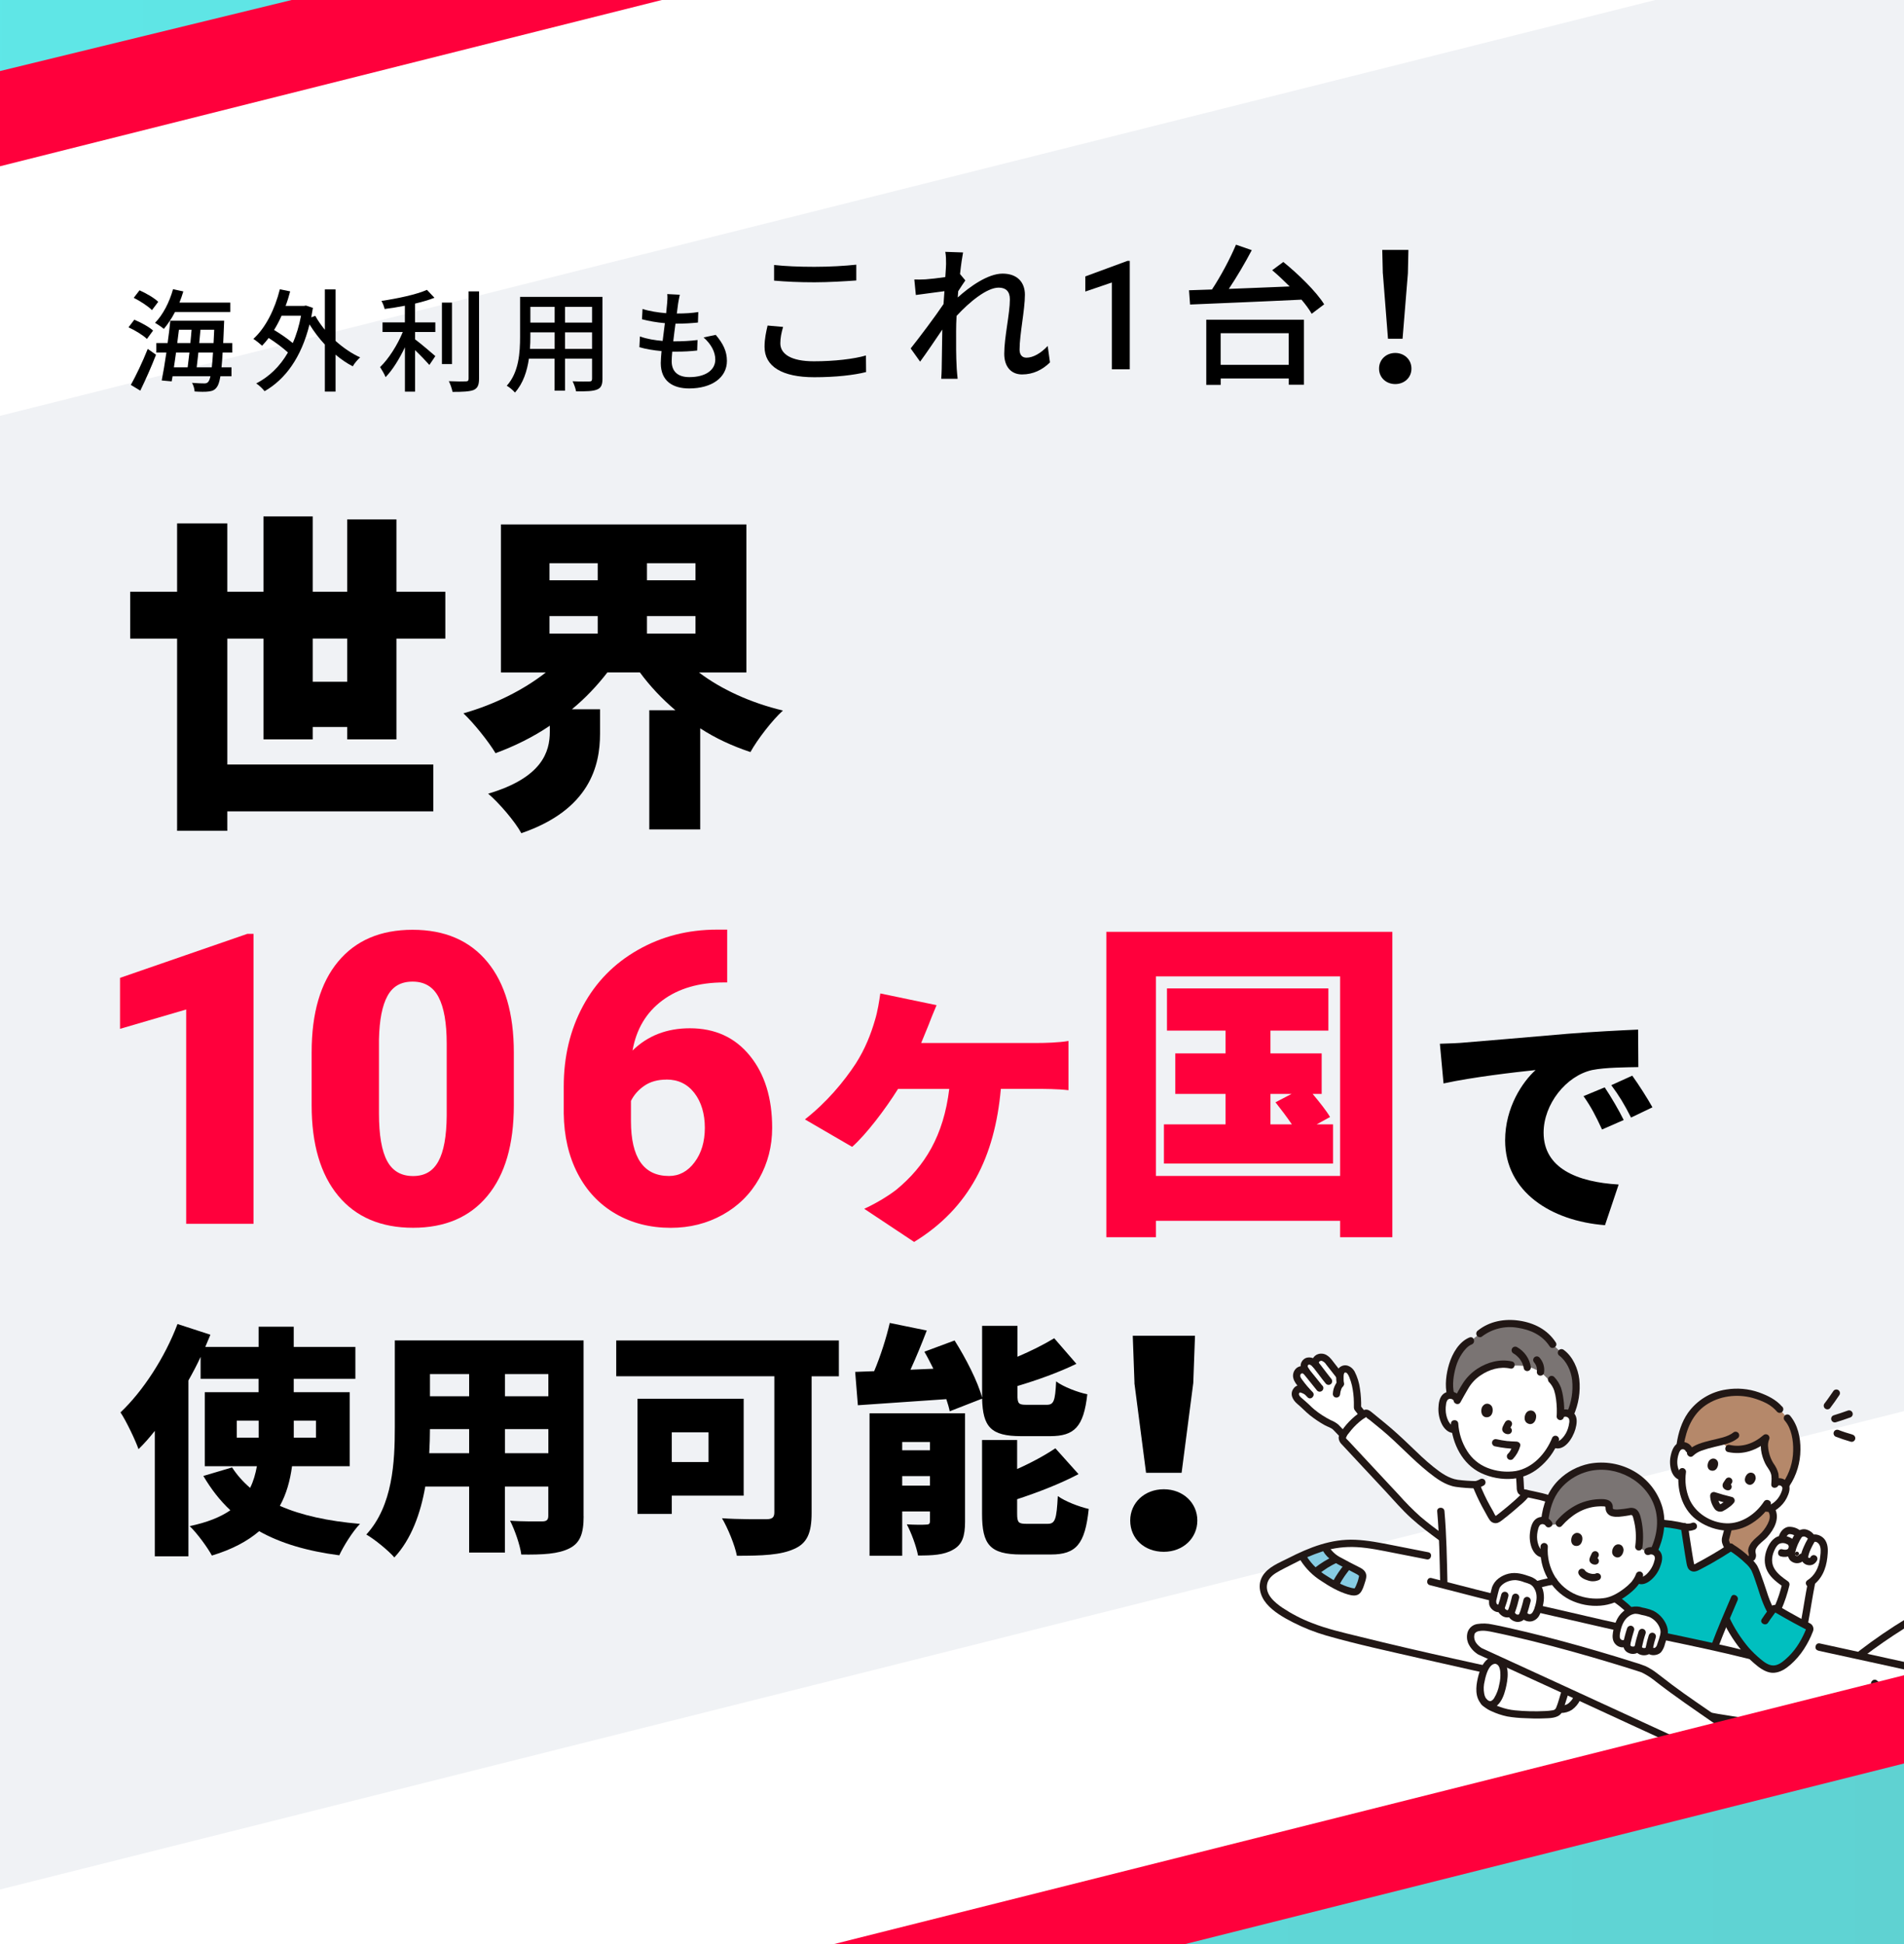 <?xml version="1.0" encoding="UTF-8"?><svg xmlns="http://www.w3.org/2000/svg" xmlns:xlink="http://www.w3.org/1999/xlink" viewBox="0 0 375 383"><defs><style>.g{fill:#fff;}.h{fill:#ff003c;}.i{fill:#f0f2f5;}.j{fill:url(#f);}.k{fill:none;stroke:#fff;stroke-miterlimit:10;stroke-width:60px;}.l{fill:#00bfbf;}.m{fill:#7a7473;}.n{clip-path:url(#d);}.o{fill:url(#e);}.p{fill:#211715;}.q{fill:#87cce3;}.r{fill:#b5886a;}</style><clipPath id="d"><rect class="i" width="375" height="383"/></clipPath><linearGradient id="e" x1="-374.93" y1="437.55" x2="407.32" y2="437.55" gradientTransform="matrix(1, 0, 0, 1, 0, 0)" gradientUnits="userSpaceOnUse"><stop offset="0" stop-color="#5feded"/><stop offset="1" stop-color="#5fd1d1"/></linearGradient><linearGradient id="f" x1="-181.36" y1="-48.98" x2="600.88" y2="-48.98" xlink:href="#e"/></defs><g id="a"/><g id="b"><g id="c"><g><g><rect class="i" width="375" height="383"/><g class="n"><line class="k" x1="-15.34" y1="407" x2="1438.64" y2="41.64"/><g><path class="p" d="M374.67,356.2c-3.79-.88-7.53-1.93-11.35-2.7-.9-.18-1.23,1.21-.32,1.4,3.81,.78,7.56,1.83,11.35,2.7,.9,.21,1.22-1.19,.32-1.4Z"/><path class="p" d="M388.44,354.29c-6.4-1.48-12.79-3.02-19.15-4.64-.9-.23-1.22,1.17-.32,1.4,6.37,1.62,12.75,3.16,19.15,4.64,.9,.21,1.22-1.19,.32-1.4Z"/><path class="p" d="M361.05,274.08c-.27,.4-.54,.79-.82,1.18-.16,.22-.32,.45-.48,.67-.05,.07,.11-.15,.02-.03l-.05,.07c-.04,.05-.08,.11-.12,.16-.07,.1-.14,.19-.22,.29-.13,.14-.2,.33-.19,.52,.02,.4,.35,.7,.75,.69,.19,0,.36-.09,.49-.22,.65-.86,1.27-1.74,1.87-2.64,.19-.35,.06-.78-.29-.97-.35-.18-.78-.05-.97,.29h0Z"/><path class="p" d="M363.97,277.86c-.93,.34-1.87,.65-2.81,.94-.38,.12-.59,.52-.47,.9,.12,.38,.52,.59,.9,.47h0c.95-.29,1.88-.6,2.81-.94,.38-.12,.59-.52,.47-.9-.12-.38-.52-.59-.9-.47h0Z"/><path class="p" d="M364.86,282.6c-.47-.13-.94-.28-1.41-.43-.22-.07-.45-.15-.67-.23-.11-.04-.22-.08-.33-.12-.02,0-.23-.09-.13-.05l-.13-.05c-.17-.08-.37-.1-.56-.05-.18,.06-.33,.18-.42,.35-.18,.35-.05,.78,.29,.97,.99,.38,2,.73,3.03,1.02,.39,.09,.77-.15,.86-.54,.08-.38-.16-.76-.54-.86h0Z"/><path class="g" d="M385.77,322.08c1.9-3.03,3.46-5.57,3.38-5.69-.08-.12-.2-.2-.33-.23-2.13-.39-4.16-.55-5.96-.1s-2.97,1.1-4.59,2c-4.08,2.32-7.99,4.91-11.71,7.76l-.47,.36c5.31,1.16,10.78,2.37,15.02,3.3,1.31-2.1,3.11-4.92,4.67-7.4Z"/><path class="g" d="M358.27,324.48c10.19,2.21,24.32,5.34,28.93,6.35,1.53,.33,3.57,.91,3.68,2.36,.16,2-2.22,2.76-3.96,2.94l-30.29,3.19c-2.81,.3-5.63,.59-8.4,.38-2.91-.22-8.96-1.13-11.82-1.68-5.78-1.1-51.87-10.38-75.05-16.49-3.9-1.21-7.87-2.94-10.69-5.38-1.16-1-2.06-2.5-1.82-4.07s1.41-2.47,2.66-3.14c3.95-2.1,8-4.24,12.21-4.76,3.42-.43,6.78,.23,10.09,.89,2.71,.54,4.95,.96,7.34,1.44l77.11,17.96Z"/><path class="q" d="M263.17,312.34c-.08-.04-.16-.09-.24-.13-2.59-1.39-5.16-3.1-6.47-5.77,1.46-.69,2.98-1.25,4.53-1.7,.49,1.2,1.55,2.06,2.68,2.68,1.09,.6,2.1,1.07,3.2,1.68,.33,.18,1.05,.47,1.28,.77,.34,.46,.26,.58,.14,1.13s-.63,2.05-.99,2.39c-.2,.18-.47,.25-.73,.2-1.1-.14-2.26-.66-3.39-1.25Z"/><path class="p" d="M358.11,325.17c7.53,1.63,15.07,3.28,22.59,4.95,1.42,.31,2.84,.62,4.26,.94,1.18,.21,2.36,.49,3.51,.83,.6,.2,1.53,.54,1.69,1.25,.18,.8-.51,1.39-1.16,1.7-.76,.33-1.57,.53-2.39,.58-1.27,.14-2.55,.27-3.82,.4l-15.15,1.59c-4.94,.52-9.89,1.18-14.85,1.52-3.83,.26-7.58-.25-11.36-.82-2.04-.31-4.08-.65-6.1-1.05-3.65-.71-7.29-1.45-10.93-2.2-5.82-1.19-11.64-2.4-17.46-3.63-6.76-1.43-13.51-2.9-20.26-4.41-6.36-1.42-12.71-2.88-19.03-4.45-3.13-.77-6.29-1.48-9.29-2.67-2.04-.78-3.98-1.79-5.8-3-1.51-1.04-3.44-2.62-2.98-4.71,.22-1,.99-1.69,1.84-2.2,.95-.57,1.96-1.06,2.94-1.56,1.97-1.05,4.03-1.93,6.15-2.63,2.18-.68,4.45-.96,6.73-.83,2.44,.14,4.84,.66,7.24,1.13,2.17,.43,4.35,.85,6.52,1.28,.9,.18,1.23-1.22,.32-1.4-2.35-.47-4.71-.92-7.06-1.39-2.43-.48-4.86-.96-7.34-1.07-4.74-.21-9.05,1.51-13.2,3.63-1.77,.9-4,1.74-5.06,3.52-1.06,1.79-.49,3.91,.77,5.41,1.36,1.62,3.42,2.79,5.27,3.73,2.08,1.06,4.25,1.92,6.49,2.57,6.06,1.74,12.28,3.07,18.42,4.48,7.04,1.62,14.09,3.18,21.15,4.69,6.47,1.39,12.95,2.75,19.43,4.09,4.43,.91,8.87,1.81,13.31,2.7,4.76,1,9.56,1.73,14.4,2.2,2.42,.16,4.85,.09,7.26-.2,2.62-.26,5.24-.55,7.86-.83l15.71-1.65,7.93-.83c1.59-.17,3.5-.54,4.46-1.96,1.03-1.5,.28-3.18-1.22-3.96-1.23-.64-2.65-.85-3.99-1.14-7.25-1.59-14.5-3.2-21.76-4.78-1.91-.42-3.82-.83-5.73-1.25-.9-.2-1.23,1.2-.32,1.4h0Z"/><path class="p" d="M260.59,305.56c.92,1.58,2.54,2.41,4.11,3.22,.76,.39,1.52,.81,2.28,1.19,.23,.1,.43,.23,.62,.39,.11,.1,.06,.04,.07,.12-.01-.09,0,.03-.01,.05-.02,.11-.05,.22-.07,.32-.12,.54-.3,1.06-.53,1.56-.06,.12-.11,.24-.18,.35-.04,.06,0,.09-.11,.14,.11-.06-.03,0-.1-.01-.24-.03-.47-.07-.69-.14-1.65-.43-3.23-1.39-4.66-2.31-1.57-.94-2.91-2.22-3.91-3.76-.48-.79-1.7-.03-1.22,.76,1.03,1.6,2.4,2.96,4.02,3.98,1.61,1.08,3.42,2.14,5.29,2.68,.8,.23,1.75,.4,2.38-.29,.47-.52,.7-1.31,.91-1.96,.18-.56,.43-1.26,.24-1.85-.25-.78-.99-1.11-1.67-1.45-1.07-.54-2.15-1.1-3.2-1.68-.96-.46-1.78-1.18-2.36-2.08-.47-.8-1.68-.04-1.22,.76h0Z"/><path class="p" d="M264.75,308.21c-.81,1.01-1.54,2.08-2.17,3.21-.19,.35-.06,.78,.29,.97,.35,.19,.78,.06,.97-.29h0c.28-.55,.61-1.07,.96-1.58,.04-.06,.08-.12,.12-.17,.02-.03,.05-.07,.07-.1-.05,.07-.05,.07,0,0,.08-.11,.17-.23,.25-.34,.18-.24,.37-.49,.55-.73,.26-.29,.25-.74-.03-1.02-.29-.27-.74-.25-1.02,.03h0Z"/><path class="p" d="M259.7,310.09c.58-.44,1.16-.87,1.78-1.26,.29-.18,.59-.36,.89-.52,.16-.09,.33-.17,.49-.25,.04-.02,.08-.04,.12-.06,.12-.06-.08,.03,0,0,.09-.04,.18-.08,.27-.12,.18-.06,.32-.18,.42-.35,.09-.17,.11-.37,.05-.56-.12-.38-.52-.58-.9-.47-1.39,.63-2.69,1.42-3.89,2.37-.33,.22-.43,.65-.23,.99,.21,.33,.65,.43,.99,.23h0Z"/><path class="g" d="M309.48,333.56l-1.15-.53c-.34,1.07-.68,2.15-1.03,3.22-.05,.16-.1,.31-.17,.47,.72,.06,1.44-.11,2.06-.48,.72-.52,1.26-1.25,1.55-2.09l-1.27-.58Z"/><path class="g" d="M305.8,337.64h-.08c-2.37,.33-4.77,.17-7.16,.01-.98-.06-1.95-.25-2.89-.57-1.39-.48-2.37-.81-3.43-1.92-.31-.35-.52-.78-.6-1.24-.29-1.04-.11-2.12,.08-3.04,.16-.76,.53-2.47,1.53-3.35,.43-.43,1.05-.6,1.64-.46l1.29,.35c4,1.84,8.06,3.7,12.14,5.58-.34,1.07-.68,2.15-1.03,3.22-.06,.18-.12,.37-.2,.54-.09,.21-.23,.4-.41,.55-.27,.18-.57,.29-.89,.31Z"/><path class="g" d="M293.77,327.21c-.18,.09-.35,.21-.51,.34-1,.88-1.36,2.6-1.53,3.35-.2,.91-.38,2-.08,3.04,.08,.46,.29,.89,.6,1.24,.13,.13,.26,.25,.38,.37,.3,.2,.65,.29,1.01,.27,.69-.07,1.25-.89,1.42-1.21,.38-.69,.66-1.43,.83-2.2,.25-.89,.37-1.82,.34-2.75-.03-.58-.15-1.92-1.07-2.42l-.24-.13h-.02c-.38-.11-.78-.07-1.13,.11Z"/><path class="p" d="M307.45,333.43c-.31,.97-.55,1.99-.94,2.92-.1,.31-.37,.53-.69,.56-.48,.08-.97,.13-1.45,.15-2,.1-4.01,.06-6.01-.14-1-.1-1.99-.33-2.94-.68-.7-.22-1.37-.54-1.97-.96-.33-.23-.62-.51-.85-.83-.14-.25-.23-.52-.28-.81-.16-.84-.12-1.7,.1-2.52,.13-.7,.33-1.39,.62-2.05,.31-.65,.86-1.48,1.7-1.29,.9,.21,1.23-1.19,.32-1.4-2.17-.5-3.36,1.77-3.83,3.52-.45,1.66-.82,3.75,.15,5.3,.58,.82,1.38,1.46,2.3,1.86,1.02,.48,2.09,.84,3.19,1.07,1.18,.2,2.37,.31,3.57,.34,1.19,.07,2.39,.09,3.58,.04,1.1-.05,2.68,0,3.44-.95,.35-.54,.6-1.13,.74-1.75,.22-.69,.44-1.38,.66-2.07,.28-.88-1.12-1.2-1.4-.32h0Z"/><path class="g" d="M291.47,325.28c-2.04-1.31-2.04-2.94-1.61-3.89,.73-1.15,2.76-.92,4.19-.63,9.09,1.85,20.86,5.17,29.29,7.92,.51,.17,1.59,.68,3.19,1.96,4.94,3.85,7.27,5.26,12.95,9.24,3.28,2.3,6.07,4.91,10,5.71,.86,.18,1.79,.26,2.5,.79,.71,.53,.99,1.73,.28,2.26-5.19,1.91-10.89-.43-15.92-2.73-14.64-6.7-30.23-13.93-44.88-20.63"/><path class="p" d="M291.81,324.65c-.73-.48-1.41-1.2-1.46-2.08-.02-.27,.02-.55,.12-.8,.21-.25,.5-.42,.83-.46,.93-.19,1.94,.03,2.85,.22,1.22,.25,2.45,.52,3.66,.8,5.26,1.2,10.47,2.59,15.65,4.09,2.48,.72,4.95,1.47,7.42,2.24,.56,.18,1.12,.35,1.67,.53,.23,.07,.46,.15,.69,.23,.02,0-.1-.04,.03,.01,.09,.04,.17,.07,.26,.12,.96,.49,1.86,1.09,2.69,1.78,3.71,2.88,7.6,5.51,11.46,8.19,2.27,1.58,4.43,3.35,6.79,4.79,1.16,.72,2.4,1.29,3.7,1.7,.66,.19,1.32,.34,2,.45,.55,.11,1.26,.24,1.6,.73,.26,.27,.25,.7-.03,.96l.31-.19c-3.6,1.29-7.41,.48-10.9-.79-1.83-.67-3.61-1.49-5.38-2.31-2-.92-4.01-1.84-6.01-2.76-8.14-3.74-16.27-7.48-24.4-11.23-4.52-2.08-9.03-4.15-13.55-6.22-.84-.38-1.52,.88-.68,1.26,10.06,4.6,20.11,9.22,30.15,13.87,4.95,2.28,9.91,4.56,14.86,6.83,4.18,1.91,8.82,3.92,13.52,3.38,.58-.07,1.15-.17,1.72-.31,.54-.14,1.18-.26,1.57-.69,.75-.83,.46-2.12-.22-2.89-.84-.95-2.24-1-3.4-1.27-1.18-.29-2.32-.74-3.38-1.33-2.23-1.23-4.19-2.89-6.27-4.34-1.88-1.32-3.78-2.61-5.67-3.92-1.61-1.11-3.2-2.24-4.76-3.41-.97-.73-1.91-1.49-2.88-2.21-.72-.56-1.49-1.04-2.31-1.42-.85-.33-1.71-.62-2.59-.87-1.08-.34-2.16-.68-3.24-1.01-2.31-.7-4.63-1.38-6.95-2.04-4.7-1.32-9.43-2.55-14.19-3.61-1.06-.24-2.12-.48-3.19-.67-.96-.21-1.94-.24-2.91-.09-.88,.12-1.63,.73-1.92,1.57-.22,.7-.19,1.46,.07,2.15,.41,.95,1.11,1.75,2,2.28,.77,.51,1.45-.76,.68-1.26h0Z"/><path class="p" d="M294.82,327.86c.5,.3,.63,1,.67,1.54,.06,.82-.01,1.65-.21,2.45-.16,.92-.49,1.81-.98,2.62-.15,.27-.37,.48-.65,.62-.14,.03-.29,.02-.43-.04-.1-.04-.19-.09-.28-.15-.04-.03-.12-.14-.04-.02-.55-.74-1.77,.02-1.22,.76,.72,.97,2.09,1.16,3.05,.44,.06-.04,.11-.09,.16-.14,.88-.78,1.34-2.05,1.62-3.15,.48-1.87,1-4.99-1.03-6.19-.8-.47-1.48,.8-.68,1.26h0Z"/><path class="p" d="M307.44,337.44c.77,0,1.52-.21,2.17-.63,.69-.5,1.25-1.17,1.61-1.94,.19-.35,.06-.78-.29-.97s-.78-.06-.97,.29c-.08,.17-.17,.33-.26,.49-.05,.07-.1,.14-.15,.22l.05-.07s-.04,.05-.06,.07c-.02,.03-.05,.06-.07,.09-.11,.14-.23,.26-.36,.38-.05,.05-.11,.1-.17,.15-.11,.1,.11-.09,0,0-.03,.03-.07,.05-.1,.08-.09,.06-.19,.12-.29,.17-.12,.06,.17-.07,.04-.02-.03,.01-.06,.02-.09,.04-.07,.03-.14,.05-.21,.07-.08,.03-.17,.05-.25,.07-.03,0-.2,.07-.22,.05,.11-.02,.12-.02,.04,0h-.05s-.1,.02-.15,.02c-.1,0-.2,.01-.3,.01-.39,.02-.7,.35-.69,.75,.02,.39,.35,.7,.75,.69h0Z"/><path class="p" d="M366.94,326.42c2.57-1.98,5.25-3.82,7.99-5.55,1.33-.84,2.68-1.64,4.06-2.4,1.32-.79,2.74-1.38,4.22-1.76,.86-.18,1.73-.24,2.61-.19,.49,.02,.97,.06,1.46,.13,.34,.04,1.19,.05,1.38,.27l-.19-.31s-.01-.35-.02-.32c-.02,.08,.11-.19,.04-.1-.05,.08-.09,.16-.12,.24-.13,.24-.26,.48-.4,.71-.45,.78-.92,1.54-1.4,2.3-1.3,2.11-2.63,4.2-3.95,6.29-.72,1.14-1.43,2.27-2.15,3.41-.49,.78,.77,1.46,1.26,.68,1.41-2.26,2.84-4.5,4.26-6.76,1.15-1.83,2.33-3.65,3.4-5.53,.29-.51,.73-1.13,.25-1.66-.31-.3-.72-.48-1.15-.49-.45-.08-.91-.14-1.36-.19-.88-.11-1.76-.14-2.65-.09-3.27,.21-6.17,2.04-8.9,3.69-3.25,1.96-6.39,4.11-9.4,6.42-.73,.56,.03,1.78,.76,1.22h0Z"/><path class="g" d="M381.99,334.48c2.42,2.57,3.77,4.54,5.77,6.57,.16,.13,.3,.28,.41,.46,.14,.4,0,.84-.34,1.09-.82,.67-2.04,.23-2.99-.25-4.55-2.33-11.82-7.31-15.61-10.74"/><path class="p" d="M381.5,335c1.58,1.68,3,3.5,4.52,5.23,.34,.38,.69,.76,1.04,1.13,.1,.1,.19,.2,.29,.29,.06,.06,.16,.25,.15,.11-.01,.16-.11,.3-.26,.35-.7,.38-1.73-.23-2.35-.55-3.55-1.9-6.94-4.07-10.17-6.48-1.74-1.25-3.41-2.59-5.01-4.01-.69-.62-1.67,.42-.98,1.04,3.29,2.98,7,5.55,10.74,7.93,1.71,1.15,3.5,2.18,5.35,3.09,.99,.45,2.23,.79,3.22,.17,.52-.31,.86-.87,.89-1.48,0-.65-.43-1.02-.84-1.45-1.98-2.04-3.67-4.34-5.62-6.42-.63-.68-1.61,.37-.98,1.04h0Z"/><path class="g" d="M333.52,300.66c-.55,.21-1.15,.27-1.73,.15h-.06c.14,.6,.79,5.34,1.23,7.5,.08,.39,.46,.64,.84,.56,.06-.01,.12-.03,.17-.06,2.23-1.13,4.4-2.38,6.5-3.74l-.25-.49c-.04-.07-.07-.14-.11-.22-.17-.3-.27-.63-.3-.98,0-.19,.04-.37,.1-.55,.18-.68,.36-1.35,.54-2.03-.41,0-.83-.02-1.24-.08-.74-.12-1.47-.31-2.18-.57-.57-.23-1.12-.5-1.66-.81-.56,.52-1.18,.96-1.85,1.33"/><path class="r" d="M346.21,298.3c.46-.41,.88-.87,1.26-1.35l.16,.05c.33,.12,.68,.16,1.03,.11,.37,.4,.6,.91,.64,1.45,0,.72-.19,1.44-.56,2.06-.46,.88-1.08,1.67-1.83,2.33-.42,.33-.81,.7-1.18,1.08-.35,.41-.76,1.07-.7,1.61,.05,.45,.25,.96,.06,1.13l-.85,.6c-.98-.94-2.06-1.78-3.21-2.5-.47,.4-.69-.06-.91-.52-.17-.3-.27-.63-.3-.98,0-.19,.04-.37,.1-.55,.18-.68,.36-1.35,.54-2.03,1.37-.04,2.71-.44,3.89-1.14,.67-.38,1.29-.84,1.86-1.35Z"/><path class="l" d="M332.7,306.9c-.41-2.39-.87-5.7-.98-6.12-1.92-.41-4.14-.86-6.28-.74-.75,.04-1.49,.16-2.23,.27l-2.97,.46-4.41,19.1c1.19,.27,2.11,.48,2.58,.58l9.37,1.88c3.31,.69,6.56,1.37,9.83,2.1,.57-1.48,1.57-3.84,2.3-5.58,1.83,3.78,3.79,6.59,7.12,9.13,.63,.45,1.37,.73,2.14,.83,.72-.03,1.43-.26,2.04-.64,2.61-1.88,4.22-4.5,5.24-7.14,.08-.22-.01-.48-.23-.58-2.2-1.11-4.23-2.26-6.36-3.5-.24-.14-.54-.07-.69,.16-.1,.14-.19,.28-.28,.4-1.13-1.54-2.36-6.7-3.47-8.82-1.09-1.46-3.05-3-4.53-3.9-2.23,1.46-4.54,2.8-6.92,4.01-.36,.17-.78,.03-.96-.33-.03-.05-.05-.11-.06-.17-.08-.4-.17-.88-.26-1.41Z"/><path class="p" d="M339.82,300.4c-.2,.77-.41,1.54-.61,2.31-.12,.4-.13,.83-.03,1.24,.11,.35,.25,.69,.43,1.01,.21,.33,.65,.44,.99,.23,.33-.22,.43-.65,.23-.99-.04-.07-.07-.14-.11-.22,0-.01-.09-.2-.03-.07-.06-.14-.11-.28-.15-.43,.04,.14,0-.03,0-.07,0-.04,0-.09,0-.13,0,.08,0,.07,.01-.01,.04-.15,.08-.31,.12-.46,.19-.69,.37-1.39,.55-2.08,.09-.39-.15-.77-.54-.86-.38-.08-.76,.16-.86,.54h0Z"/><path class="p" d="M348.37,297.93c.39,.75,.13,1.57-.23,2.28-.43,.83-1,1.58-1.7,2.2-.66,.6-1.36,1.12-1.79,1.92-.21,.36-.33,.75-.35,1.17,0,.31,.22,.77,.12,1.05l.18-.33-.05,.06c-.26,.29-.25,.74,.03,1.01,.29,.27,.74,.26,1.01-.03,.27-.38,.34-.85,.2-1.29-.1-.37-.04-.76,.18-1.08,.51-.86,1.45-1.38,2.11-2.12,1.34-1.5,2.52-3.66,1.49-5.62-.43-.82-1.65-.05-1.22,.76Z"/><path class="p" d="M331.62,301.51c.35,.07,.71,.09,1.07,.06,.36-.02,.71-.1,1.04-.23,.18-.06,.32-.18,.42-.34,.09-.17,.11-.37,.05-.56-.06-.18-.18-.33-.34-.42-.17-.09-.37-.11-.56-.05-.18,.08-.36,.13-.55,.16l.18-.03c-.29,.05-.59,.06-.89,.03l.19,.02c-.1,0-.19-.02-.29-.04-.19-.04-.38,0-.54,.09-.34,.21-.44,.65-.23,.99,.1,.16,.26,.28,.45,.32h0Z"/><path class="g" d="M355.78,317.45c.33-1.92,.72-4.26,.99-5.57,0,0,.03-.13,.07-.31,1.46-1.14,2.16-2.95,2.31-4.46,.12-1.18,.35-2.46-.33-3.42-.37-.53-1.32-.89-1.9-.6-.21-.56-.97-1.02-1.41-1.14-.42-.12-.85,.12-1.25,.34-.26-.52-1.49-.89-2.07-.78s-1.15,.97-1.21,1.55l-.07,.21c-.17,.01-.34,.05-.51,.1-.68,.22-1.15,.85-1.47,1.49-.59,1.05-.79,2.28-.55,3.47,.42,1.67,1.93,2.79,3.34,3.78-.34,1.6-.85,3.16-1.53,4.64l-.15,.34c1.77,1.03,3.47,2,5.28,2.93,.06-.35,.11-.59,.11-.59,.1-.53,.22-1.22,.35-1.97Z"/><path class="p" d="M350.84,317.07c.68-1.55,1.21-3.17,1.6-4.82,.06-.31-.08-.63-.36-.79-.94-.66-1.93-1.37-2.55-2.35-.7-1.11-.63-2.42-.11-3.59,.22-.5,.52-1.12,1.02-1.4,.48-.22,1.03-.2,1.49,.06,.22,.09,.29,.13,.34,.37,.05,.15,.04,.32-.04,.46-.24,.37-.84,.29-1.19,.19-.89-.24-1.21,1.16-.32,1.4,1.2,.33,2.77-.13,2.98-1.53,.13-.73-.15-1.48-.72-1.95-.56-.37-1.2-.58-1.87-.6-1.56-.05-2.55,1.27-3.08,2.58-.58,1.45-.66,3.01,.07,4.42,.71,1.37,2.04,2.31,3.28,3.18l-.36-.79c-.35,1.53-.84,3.02-1.46,4.46-.37,.84,.89,1.53,1.26,.68h0Z"/><path class="p" d="M351.69,303.21c.06-.39,.35-.98,.75-1.01,.36-.02,1.05,.18,1.22,.47,.21,.33,.65,.43,.99,.23,.3-.16,.56-.32,.87-.17,.29,.11,.54,.32,.71,.58,.12,.37,.52,.58,.9,.47,.67-.28,1.22,.34,1.37,.94,.19,.76,.03,1.64-.07,2.41-.21,1.65-1,3.25-2.44,4.16-.78,.49-.02,1.71,.76,1.22,2-1.27,2.9-3.42,3.15-5.69,.12-1.13,.23-2.31-.37-3.34-.53-.91-1.82-1.5-2.83-1.07l.9,.47c-.3-.66-.83-1.18-1.49-1.46-.8-.36-1.48-.14-2.22,.26l.99,.23c-.47-.8-1.7-1.19-2.58-1.14-1.03,.07-1.86,1.15-2,2.12-.13,.91,1.27,1.24,1.4,.32h0Z"/><path class="p" d="M356.07,311.72c-.51,2.5-.87,5.03-1.33,7.53-.17,.91,1.23,1.23,1.4,.32,.47-2.51,.83-5.04,1.33-7.53,.18-.9-1.21-1.23-1.4-.32Z"/><path class="p" d="M339.37,319.37c1.07,2.27,2.44,4.38,4.07,6.28,.84,.94,1.76,1.8,2.74,2.58,.89,.7,2.07,1.39,3.25,1.29,1.26-.1,2.28-.79,3.21-1.59,1.02-.9,1.91-1.93,2.65-3.07,.7-1.08,1.29-2.22,1.75-3.42,.3-.63,.03-1.38-.59-1.67-.02,0-.04-.02-.06-.03-.66-.35-1.34-.69-2-1.05-.78-.42-1.55-.85-2.32-1.29-.38-.21-.75-.43-1.12-.65-.34-.24-.71-.43-1.1-.57-.83-.18-1.22,.46-1.64,1.03-.42,.58-.85,1.14-1.23,1.75-.49,.78,.77,1.46,1.26,.68,.26-.41,.54-.81,.83-1.2,.16-.22,.32-.44,.48-.66,.01-.02,.17-.22,.15-.23-.21-.02-.25,0-.12,.06l.23,.13c1.14,.66,2.29,1.32,3.45,1.95,.55,.3,1.11,.6,1.67,.89,.08,.04,.92,.5,.93,.48l-.11-.26c-.03,.09-.07,.17-.1,.26l-.16,.39c-.44,1.01-.96,1.98-1.58,2.89-.64,.94-1.4,1.79-2.26,2.54-.66,.58-1.5,1.22-2.43,1.2-.96-.02-1.81-.7-2.51-1.28-.82-.68-1.58-1.42-2.29-2.22-1.54-1.82-2.84-3.84-3.84-6-.21-.33-.65-.44-.99-.23-.33,.22-.43,.65-.23,.99h0Z"/><path class="p" d="M331.88,300.08c-1.83-.44-3.7-.7-5.59-.78-2.04-.02-4.08,.44-6.09,.75-.39,.03-.69,.36-.69,.75,.02,.4,.35,.7,.75,.69,1.95-.3,3.94-.75,5.93-.75,1.81,.06,3.61,.31,5.37,.74,.9,.19,1.23-1.21,.32-1.4h0Z"/><path class="p" d="M356.09,303.07c-.33,.55-.61,1.12-.86,1.7-.25,.6-.58,1.34-.53,2.01,.04,.77,.62,1.41,1.38,1.53,.35,.07,.72,.02,1.04-.14,.32-.18,.57-.44,.74-.77,.19-.35,.06-.78-.29-.97-.35-.19-.78-.06-.97,.29h0s-.13,.17-.04,.07c-.03,.04-.07,.07-.1,.11-.04,.04-.03,.03,.03-.03-.02,.02-.04,.03-.07,.04-.08,.03,.13-.02,.01,0-.15,.02,.17,0,.02,0-.03,0-.16,.02-.05,0s-.02,0-.06-.01c-.05-.01-.11-.03-.16-.04,.16,.04,.03,0-.02-.02-.12-.05,.06,.05,0,0-.04-.04,.06,.1,0-.01-.09-.17,.04,.13-.02-.06-.04-.12,0,.05,0-.02,0-.02,0-.21,0-.12s.01-.07,.02-.09l.04-.18c.06-.24,.13-.47,.22-.7-.04,.1,0,0,.02-.05,.02-.05,.04-.11,.07-.16,.05-.13,.11-.26,.17-.39,.21-.45,.44-.89,.69-1.31,.19-.35,.06-.78-.29-.97-.35-.18-.78-.05-.97,.29h0Z"/><path class="p" d="M353.62,302.02c-.43,.65-.78,1.35-1.04,2.09-.24,.65-.59,1.42-.48,2.13,.04,.4,.2,.78,.45,1.1,.24,.25,.54,.43,.88,.53,.72,.2,1.48-.04,1.95-.62,.26-.29,.25-.74-.03-1.01-.29-.27-.74-.26-1.02,.03-.03,.04-.07,.09-.11,.13-.04,.03-.03,.03,.01,0l-.06,.04c-.19,.1,.06-.01-.05,.03-.05,.02-.11,.04-.17,.05-.08,.02-.09,.02-.04,0,.04,0,.03,0-.02,0-.06,.03-.05-.02,.03,0-.05-.02-.12-.03-.17-.04,.07,.02,.07,.03,0,0-.06-.03-.11-.06-.16-.09,.05,.03,.07,.04,.01,0-.05-.05-.05-.05-.01,0,.03,.04,.03,.04,0-.01,0,.01,.02,.07,0-.03-.02-.07-.05-.14-.06-.21,.05,.21,.26,.35,.47,.3s.35-.26,.3-.47c-.05-.21-.26-.35-.47-.3-.2,.04-.33,.23-.31,.43,0-.07-.01-.15,0-.22-.01,.11,.01-.02,.03-.06,.27-1.1,.73-2.14,1.35-3.09,.19-.35,.06-.78-.29-.97-.35-.18-.78-.05-.97,.29h0Z"/><path class="p" d="M340.55,305.43c1.19,.73,2.29,1.59,3.29,2.57,.46,.4,.84,.87,1.13,1.4,.21,.45,.38,.91,.54,1.37,.81,2.21,1.36,4.59,2.48,6.67,.44,.82,1.65,.05,1.22-.76-.5-1.01-.91-2.06-1.24-3.14-.41-1.21-.8-2.43-1.25-3.63-.18-.52-.4-1.03-.65-1.51-.38-.57-.83-1.09-1.35-1.54-1.06-1.02-2.23-1.92-3.49-2.69-.79-.49-1.47,.78-.68,1.26Z"/><path class="p" d="M340.51,304.19c-1.12,.73-2.26,1.43-3.41,2.1-.6,.35-1.21,.7-1.82,1.03-.31,.17-.61,.33-.92,.49-.14,.07-.58,.39-.73,.35,.1,.03,0-.17-.02-.28-.04-.22-.08-.43-.12-.65-.09-.48-.17-.96-.24-1.44-.17-1.03-.32-2.06-.48-3.09-.11-.71-.18-1.44-.35-2.14-.22-.9-1.59-.47-1.37,.43,.02,.08,.03,.16,.05,.24,.01,.08-.01-.06-.01-.06,0,.04,.01,.08,.02,.11,.01,.09,.03,.17,.04,.26,.07,.44,.14,.88,.2,1.32,.18,1.15,.35,2.3,.54,3.45,.09,.55,.18,1.1,.28,1.64,.11,.58,.23,1.14,.79,1.46,.7,.39,1.33,.05,1.97-.28,.69-.36,1.38-.73,2.06-1.11,1.46-.83,2.89-1.7,4.29-2.61,.78-.5,.02-1.72-.76-1.22h0Z"/><path class="p" d="M340.96,314.57c-1.32,3.06-2.63,6.13-3.81,9.24-.17,.35-.05,.78,.29,.97,.35,.19,.78,.06,.97-.29,1.18-3.12,2.49-6.18,3.81-9.24,.36-.84-.9-1.53-1.26-.68h0Z"/><path class="g" d="M352.38,288.97c-.32,1.07-.78,2.1-1.36,3.05,.03,0,.05,.02,.07,.03,.35,.19,.59,.52,.66,.91,.03,.26,0,.52-.08,.76-.27,.97-.81,1.85-1.55,2.54-.36,.35-.79,.62-1.27,.8-.41,.1-.84,.08-1.23-.07,0,0-.06-.02-.16-.05-.86,1.09-1.91,2.01-3.12,2.7-1.54,.94-3.35,1.31-5.13,1.07-.74-.12-1.47-.31-2.18-.57-.64-.26-1.26-.57-1.86-.93-1.58-.98-2.76-2.48-3.33-4.24-.46-1.32-.65-2.71-.58-4.11-.51-.05-.95-.36-1.17-.82-.25-.44-.39-.93-.43-1.43-.11-1.01,.07-2.02,.5-2.94,.1-.24,.25-.45,.44-.63,.31-.25,.71-.34,1.09-.25,.05,.01,.09,.02,.14,.04,.03-.19,.05-.3,.05-.3,.19-.99,.5-1.97,.9-2.9,1.64-3.87,6.85-6.93,13.5-4.29,7.18,2.85,6.57,10.19,6.1,11.62Z"/><path class="r" d="M332.48,279.63c1.12-2.05,2.92-3.64,5.08-4.51,2.8-1.07,5.89-1.12,8.72-.13,2.03,.76,3.01,1.22,4.24,2.63l1.08,1.24,.42,.49c.41,.48,.74,1.02,.98,1.61,1.06,2.23,1.14,5.55,.35,8.21-.39,1.23-.97,2.4-1.72,3.46-.12-.24-.31-.43-.54-.56-.35-.19-.77-.22-1.15-.08,0,0-.14,.06-.35,.16,.02-.42,.05-1.02,.02-1.32-.02-.27-.07-.54-.16-.8-.04-.12-.08-.23-.14-.34-.1-.18-.31-.55-.43-.71-.55-.78-.94-1.66-1.15-2.59-.24-1-.38-2.17,.07-3.14-1.97,1.82-4.71,2.53-7.32,1.89-.67-.15-1.07-.94-1.66-1.19-2.04,.48-4.86,1.27-5.82,2.3l-.39-.75c-.19-.35-.53-.6-.92-.69-.28-.06-.56-.03-.82,.08,.2-1.84,.74-3.62,1.6-5.25Z"/><path class="p" d="M350.16,292.66c.32-.15,.7,0,.85,.31,.02,.04,.03,.09,.04,.13,0,.27-.07,.54-.18,.79-.11,.29-.24,.57-.4,.83-.3,.51-.7,.95-1.17,1.31-.22,.18-.47,.31-.74,.38,0,0-.22,.02-.24,.01-.18-.02-.36-.06-.54-.12-.39-.09-.77,.15-.86,.54s.15,.77,.54,.86c.9,.28,1.89,.1,2.63-.48,.77-.57,1.39-1.3,1.82-2.15,.43-.86,.82-1.95,.31-2.85-.51-.86-1.55-1.25-2.5-.92-.38,.12-.59,.52-.47,.9,.12,.38,.52,.59,.9,.47h0Z"/><path class="p" d="M333.23,285.11c-.51-.88-1.58-1.27-2.54-.92-.99,.39-1.41,1.53-1.62,2.49-.23,.98-.2,2.01,.08,2.98,.28,.87,.89,1.75,1.86,1.9,.38,.08,.76-.16,.86-.54,.09-.39-.15-.77-.54-.86-.18-.02-.35-.11-.46-.25-.17-.22-.29-.46-.37-.73-.17-.61-.2-1.24-.1-1.86,.05-.34,.13-.67,.25-.99,.08-.27,.21-.52,.4-.72,.28-.21,.68-.14,.89,.14,.03,.04,.05,.07,.07,.12,.21,.34,.65,.44,.99,.23,.34-.21,.44-.65,.23-.99h0Z"/><path class="p" d="M350.3,292.36c.06-.69,.05-1.39-.04-2.08-.19-.73-.52-1.41-.97-2.01-.42-.67-.72-1.41-.89-2.18-.19-.81-.3-1.73,.03-2.51,.18-.36,.03-.79-.32-.97-.28-.14-.61-.08-.83,.13-1.85,1.61-4.18,2.44-6.62,1.9-.9-.2-1.23,1.2-.32,1.4,2.96,.65,5.75-.36,7.98-2.32l-1.15-.83c-.73,1.72-.3,3.77,.49,5.4,.31,.65,.84,1.21,1.09,1.88,.27,.7,.14,1.52,.11,2.25-.03,.92,1.4,.86,1.43-.06Z"/><path class="p" d="M341.45,282.15c-1.2,.96-2.98,1.2-4.47,1.58-1.56,.4-3.38,.82-4.53,2.04-.63,.67,.41,1.66,1.04,.98,.48-.45,1.05-.79,1.68-1,.83-.29,1.67-.54,2.53-.73,1.5-.37,3.26-.67,4.51-1.66,.33-.22,.43-.65,.23-.99-.21-.33-.65-.44-.99-.23h0Z"/><path class="p" d="M351.01,277.1c-1.26-1.42-2.82-2.17-4.57-2.81-2.07-.73-4.28-.92-6.44-.57-3.05,.44-5.79,2.12-7.57,4.63-1.23,1.77-1.88,3.9-2.2,6.02-.14,.91,1.26,1.24,1.4,.32,.47-3.08,1.69-6.09,4.34-7.9s6.13-2.25,9.21-1.41c.98,.27,1.93,.64,2.84,1.11,.77,.42,1.45,.98,2.01,1.64,.29,.27,.74,.26,1.01-.03,.26-.29,.25-.74-.03-1.02h0Z"/><path class="p" d="M352.46,292.7c1.39-2.11,2.13-4.59,2.14-7.11,.04-2.37-.51-4.92-2.08-6.76-.29-.27-.74-.26-1.01,.03-.26,.29-.25,.74,.03,1.01,1.3,1.51,1.69,3.91,1.63,5.93-.04,2.22-.72,4.38-1.96,6.23-.19,.35-.06,.78,.29,.97,.35,.18,.78,.05,.97-.29h0Z"/><path class="p" d="M330.66,289.74c-.47,3.45,.5,7.36,3.38,9.56,1.52,1.16,3.32,1.9,5.22,2.15,1.79,.2,3.6-.16,5.18-1.03,1.72-.93,3.17-2.28,4.23-3.93,.51-.77-.76-1.45-1.26-.68-1.6,2.44-4.39,4.38-7.4,4.27-3.07-.11-6.16-2.02-7.33-4.9-.65-1.62-.87-3.38-.63-5.11,.08-.38-.16-.76-.54-.86-.39-.09-.77,.15-.86,.54h0Z"/><path class="p" d="M339.85,291.43c-.15,.21-.3,.43-.43,.65-.07,.11-.12,.23-.14,.35-.03,.15-.02,.3,.02,.44,.05,.14,.13,.27,.24,.38,.14,.13,.3,.23,.49,.28,.05,.02,.1,.02,.15,.04,.19,.04,.38,0,.54-.09,.34-.21,.44-.65,.23-.99h0c-.1-.16-.26-.27-.45-.32-.06,0-.11-.02-.17-.04l.18,.07s-.05-.03-.08-.04l.15,.11s-.07-.06-.09-.09l.12,.14s-.01-.02-.02-.02l.08,.17s0-.03-.01-.04l.03,.18s0-.03,0-.04l-.02,.19s.01-.05,.02-.07l-.07,.18c.07-.14,.15-.27,.24-.39,.08-.12,.16-.24,.25-.36,.05-.08,.08-.18,.08-.28,.02-.09,0-.19-.02-.28-.12-.38-.52-.59-.9-.47l-.17,.08c-.11,.07-.19,.16-.25,.27h0Z"/><path class="p" d="M336.63,287.74c-.31,.4-.61,1.49,.22,1.9,1.15,.42,1.68-.83,1.52-1.57-.13-.61-.98-1.16-1.74-.34Z"/><path class="p" d="M345.8,291.17c-.03,.51-.52,1.53-1.42,1.29-1.14-.44-.73-1.73-.12-2.18,.5-.37,1.5-.23,1.53,.89Z"/><path class="p" d="M340.57,296.89c.39-.26,.73-.59,1-.96,.19-.35,.05-.79-.3-.98-.05-.03-.11-.05-.17-.06-1.14-.28-2.28-.59-3.4-.96-.39-.09-.78,.16-.86,.55-.01,.06-.02,.12-.02,.18,.03,.94,.35,1.85,.91,2.61,.37,.47,1,.64,1.55,.43,.46-.22,.89-.49,1.29-.81,.34-.2,.45-.65,.25-.98-.2-.34-.65-.45-.98-.25h-.02c-.32,.25-.65,.48-1,.68-.03,.01-.06,.03-.08,.05,.11-.09,.1-.04,.03-.02-.08,.02,.17,0,.04,0s.13,.03,.04,0c-.1-.03-.05-.01,.02,.02-.11-.05,.05,.07,0,0-.02-.03-.13-.11-.01,0-.03-.03-.06-.07-.08-.11-.04-.06-.09-.13-.13-.19-.02-.03-.04-.07-.06-.11-.06-.11,0-.04,0,0,.01-.05-.08-.2-.1-.24-.03-.09-.06-.17-.08-.26-.02-.09-.05-.18-.07-.27,0-.04-.01-.07-.02-.11-.04-.18,.02,.15,0-.03-.02-.16-.05-.32-.06-.49l-.88,.73c1.12,.37,2.26,.68,3.4,.96l-.47-1.04c.13-.19,0-.01-.03,.03-.05,.05-.1,.11-.16,.15-.02,.02-.21,.18-.1,.08-.07,.06-.14,.11-.21,.16-.33,.22-.43,.66-.21,.99,.21,.32,.64,.42,.97,.22h0Z"/><path class="g" d="M291.86,292.01c.63-.31,1.16-.8,1.51-1.41,.09-.14,.18-.29,.26-.44,.41,.11,1.02,.24,1.46,.32,.84,.13,1.69,.17,2.54,.14,.54-.03,1.08-.12,1.61-.25l.08,.78c.05,.47,.09,1.74,.14,2.21,0,.1,.02,.2,.06,.3,.09,.17,.23,.31,.41,.39,.22,.1,.44,.18,.67,.23-.7,.94-3.83,3.6-5.61,4.92-.32,.24-.77,.17-1-.15-.01-.02-.03-.04-.04-.06-1.26-2.08-2.35-4.25-3.26-6.51,.41-.1,.8-.26,1.16-.47"/><path class="g" d="M258.53,278.29c1.29,1.03,2.72,1.88,4.23,2.54,.49,.4,1.19,1.23,1.79,1.84,.03-.04,.05-.09,.08-.13,.99-1.54,2.29-2.86,3.82-3.88-.42-.47-.87-1.06-1.09-1.33,.05-2.35-.2-4.78-1.13-6.69-.19-.38-.49-.7-.86-.91-.4-.13-.84-.04-1.15,.25-.21,.31-.31,.67-.31,1.04v.03l-.19-.2c-.96-1.2-1.41-1.8-2.22-2.82-.25-.27-.55-.48-.89-.61-.45-.17-.95-.04-1.26,.32-.16,.21-.44,.63-.3,1-.24-.32-1.18-.95-1.77-.47-.88,.72-.19,1.58-.01,1.87-.29-.32-.75-.43-1.15-.26-.48,.19-.78,.68-.74,1.2,.04,.33,.16,.65,.36,.93,.49,.71,1.03,1.39,1.61,2.03-.32-.17-.66-.31-1.01-.43-.47-.16-.98,.1-1.14,.57-.01,.03-.02,.06-.03,.09-.24,.67,.2,1.23,.77,1.69,.59,.48,1.15,.98,1.68,1.52,.28,.29,.59,.55,.91,.8Z"/><path class="g" d="M268.8,278.44s-.03,.02-.04,.02c-1.66,1.04-3.06,2.43-4.13,4.07-.18,.23-.28,.52-.28,.81,.06,.26,.21,.5,.41,.67l12.4,13.3c1.73,1.86,4.55,3.97,6.6,5.47l.36,.26c.13,2.95,.18,5.95,.25,8.77,0,0,0,.14,0,.4,3.07,.79,7.13,1.85,9.5,2.43l9.05,2.27c1.49,.33,3.37,.76,5.32,1.21l4.31-18.66-4.5-2.71c-.92-.59-1.89-1.09-2.9-1.49-.59-.19-1.2-.36-1.81-.48-.89-.2-1.79-.4-2.68-.6-.57,.86-3.84,3.64-5.66,4.99-.32,.24-.77,.17-1-.15-.01-.02-.03-.04-.04-.06-1.27-2.08-2.36-4.26-3.27-6.52-.86-.01-3.37-.21-3.79-.28-.96-.18-1.88-.53-2.72-1.02-3.38-2.11-6.1-5.12-9.03-7.83-1.93-1.78-3.71-3.16-5.73-4.82-.17-.15-.42-.18-.62-.08Z"/><path class="p" d="M283.06,297.73c.42,4.7,.48,9.41,.59,14.12,.02,.92,1.46,.87,1.43-.06-.11-4.71-.18-9.43-.59-14.12-.08-.92-1.52-.86-1.43,.06Z"/><path class="p" d="M300.06,294.8c2.16,.48,4.43,.79,6.39,1.86,1.96,1.07,3.85,2.29,5.77,3.44,.79,.48,1.47-.79,.68-1.26-1.96-1.18-3.9-2.45-5.92-3.52-2.04-1.09-4.37-1.41-6.6-1.91-.9-.2-1.23,1.2-.32,1.4Z"/><path class="p" d="M290.01,292.68c.54,1.38,1.16,2.72,1.85,4.03,.34,.64,.68,1.26,1.04,1.89,.33,.57,.62,1.24,1.32,1.41,.61,.15,1.07-.12,1.53-.47,.41-.31,.82-.64,1.22-.96,.85-.69,1.69-1.4,2.5-2.13,.69-.56,1.3-1.2,1.84-1.9,.19-.35,.06-.78-.29-.97-.35-.18-.78-.05-.97,.29-.05,.08,.09-.1-.05,.05-.06,.07-.12,.13-.17,.2-.13,.14-.26,.28-.4,.41-.35,.35-.72,.68-1.08,1.01-.89,.8-1.8,1.56-2.74,2.3-.22,.17-.43,.34-.65,.51-.11,.08-.33,.28-.38,.26-.09-.02-.41-.72-.48-.85-.21-.36-.41-.72-.61-1.08-.8-1.43-1.49-2.91-2.09-4.43-.33-.86-1.7-.44-1.37,.43h0Z"/><path class="p" d="M264.69,272.58c-.06-.49-.08-.99-.06-1.48,.02-.32,.05-.88,.49-.7,.31,.13,.52,.63,.64,.92,.21,.52,.38,1.05,.51,1.6,.24,1.09,.37,2.21,.38,3.33,0,.3,0,.6,0,.9-.02,.28,.08,.55,.26,.76,.34,.43,.68,.87,1.05,1.28,.29,.27,.74,.26,1.01-.03,.26-.29,.25-.74-.03-1.02-.34-.38-.65-.79-.97-1.19l.11,.35c.03-1.24-.04-2.48-.23-3.71-.15-1.19-.51-2.35-1.06-3.42-.58-1.03-1.83-1.64-2.88-.86-.95,.71-.76,2.29-.66,3.32,.09,.91,1.53,.86,1.43-.06h0Z"/><path class="p" d="M284.26,302.27c-1.54-1.14-3.08-2.29-4.53-3.53-1.5-1.35-2.92-2.78-4.25-4.29l-9.36-10.04-.61-.65c-.1-.11-.37-.32-.41-.46-.07-.3,.44-.83,.62-1.07,.59-.78,1.26-1.49,2-2.12,.33-.28,.69-.55,1.05-.79,.09-.05,.17-.1,.25-.16l.13-.08c-.18-.03-.21,0-.07,.08,.08,.19,.49,.41,.66,.54,.81,.66,1.62,1.31,2.42,1.98,3.19,2.65,5.97,5.78,9.21,8.36,1.58,1.26,3.33,2.55,5.38,2.86,1.32,.18,2.65,.28,3.98,.29,.92,.02,.86-1.42-.06-1.43-1.18-.02-2.37-.1-3.54-.25-1.82-.26-3.37-1.4-4.77-2.51-1.67-1.33-3.19-2.82-4.73-4.3-1.57-1.52-3.18-2.99-4.87-4.38-.88-.72-1.76-1.43-2.63-2.15-.4-.33-.81-.59-1.35-.46-.49,.18-.93,.45-1.31,.79-.83,.62-1.59,1.33-2.27,2.11-.3,.35-.58,.72-.85,1.09-.32,.46-.69,.95-.7,1.54,.03,.48,.24,.93,.59,1.26,.41,.46,.84,.9,1.26,1.35l2.43,2.61,4.86,5.21c1.71,1.84,3.36,3.79,5.23,5.47,1.66,1.5,3.46,2.84,5.26,4.17,.29,.26,.74,.25,1.01-.03,.27-.29,.26-.74-.03-1.01h0Z"/><path class="p" d="M290.78,293.2c.24-.06,.48-.13,.71-.22,.26-.1,.51-.22,.75-.36,.34-.21,.44-.65,.23-.99-.1-.16-.26-.28-.45-.32-.19-.04-.38,0-.54,.09-.11,.07-.22,.13-.34,.18l.17-.08c-.3,.14-.62,.25-.95,.33-.38,.12-.59,.52-.47,.9,.06,.18,.18,.33,.34,.42l.18,.07c.12,.03,.25,.02,.37-.01h0Z"/><path class="p" d="M264.33,270.48c-.47-.59-.94-1.19-1.4-1.79-.46-.58-.87-1.23-1.49-1.64-.64-.47-1.49-.53-2.18-.15-.71,.42-1.06,1.26-.88,2.06l1.18-.74c-.65-.79-1.96-1.15-2.79-.44-.91,.79-.67,1.85-.1,2.74l1.1-.9c-.63-.61-1.61-.69-2.33-.19-.64,.49-.92,1.33-.7,2.1,.17,.69,.67,1.26,1.1,1.81,.53,.67,1.09,1.32,1.7,1.92,.65,.66,1.63-.39,.98-1.04-.72-.73-1.39-1.51-1.99-2.34-.2-.28-.53-.66-.42-1.03,.04-.21,.24-.35,.46-.31,.08,.02,.16,.06,.21,.12,.3,.26,.75,.24,1.02-.06,.21-.23,.24-.57,.08-.84-.17-.26-.52-.67-.18-.91,.24-.17,.69,.21,.86,.41,.49,.59,1.35-.11,1.18-.74-.07-.27,.34-.5,.56-.46,.38,.14,.7,.4,.9,.74,.64,.81,1.26,1.62,1.9,2.42,.22,.33,.65,.43,.99,.23,.33-.21,.44-.65,.23-.99h0Z"/><path class="p" d="M257.58,273.36c-.9-.44-2.01-.85-2.76,.1-.89,1.13-.22,2.34,.73,3.13,.83,.69,1.56,1.49,2.4,2.17,.94,.75,1.95,1.43,3,2.01,.51,.28,1.2,.47,1.61,.86,.53,.51,1,1.07,1.52,1.59,.65,.66,1.63-.39,.98-1.04-.5-.51-.96-1.05-1.47-1.55-.45-.37-.95-.66-1.49-.87-1.14-.58-2.22-1.27-3.21-2.08-.39-.31-.73-.66-1.09-1.01-.49-.47-1.01-.89-1.51-1.33-.26-.23-.73-.73-.28-1.04,.06,0,.12,.01,.18,.03,.25,.08,.48,.18,.71,.31,.83,.41,1.51-.86,.68-1.26h0Z"/><path class="p" d="M258.57,269.27c-.2-.24-.05-.06,0,0s.08,.11,.13,.16c.1,.13,.21,.27,.31,.4,.25,.32,.5,.65,.75,.98,.42,.56,.84,1.12,1.29,1.66,.11,.16,.26,.27,.45,.32,.39,.09,.77-.15,.86-.54,.04-.19,.01-.38-.09-.54-.74-.91-1.43-1.86-2.15-2.79-.18-.23-.36-.46-.55-.69-.14-.13-.33-.2-.52-.19-.4,.02-.7,.35-.69,.75h0c.02,.19,.1,.36,.22,.49h0Z"/><path class="p" d="M256.78,270.68s.11,.14-.06-.07l.06,.07,.13,.16c.11,.13,.22,.27,.33,.4,.26,.32,.52,.64,.77,.96,.47,.59,.94,1.18,1.42,1.76,.14,.13,.33,.2,.52,.19,.4-.02,.7-.35,.69-.75,0-.19-.09-.36-.23-.49l.05,.07-.06-.07-.13-.16-.33-.41c-.26-.32-.52-.64-.78-.97-.47-.58-.93-1.17-1.41-1.74-.14-.13-.33-.2-.52-.19-.4,.02-.7,.35-.69,.75,0,.19,.09,.36,.23,.49h0Z"/><path class="p" d="M298.61,291.17c.06,.61,.07,1.22,.11,1.83-.02,.41,.08,.82,.28,1.17,.38,.43,.89,.71,1.45,.8,.39,.09,.77-.15,.86-.54,.08-.38-.16-.76-.54-.86-.1-.03-.21-.06-.32-.09l-.07-.02c-.08-.03-.06-.02,.05,.02-.04-.02-.08-.04-.12-.05-.04-.02-.07-.04-.11-.06-.02-.01-.04-.02-.05-.03-.05-.03-.02-.01,.07,.05-.03-.03-.06-.06-.09-.08,.07,.09,.08,.11,.04,.05l-.02-.04c.05,.1,.06,.12,.03,.05-.01-.06-.01-.06,0,0,.03,.11,0-.02,0-.05,0-.05,0-.1-.01-.15-.01-.13-.02-.25-.03-.38-.03-.56-.05-1.12-.1-1.67,0-.4-.31-.72-.7-.73-.4,0-.72,.31-.73,.7,0,.03,0,.06,0,.09Z"/><path class="p" d="M263.45,272.11c-.54,.66-.87,1.47-.93,2.32-.04,.19,0,.38,.09,.54,.21,.34,.65,.44,.99,.23h0c.16-.1,.28-.26,.32-.45,.04-.39,.12-.78,.26-1.15l-.07,.18c.09-.23,.2-.45,.35-.65l-.11,.15c.05-.07,.1-.13,.15-.19,.27-.29,.25-.74-.04-1.01-.29-.27-.74-.26-1.01,.03h0Z"/><path class="g" d="M307.5,278.59c.38-.24,.85-.3,1.28-.17,.42,.13,.76,.44,.93,.85,.09,.27,.12,.57,.09,.85-.08,1.13-.47,2.21-1.13,3.14-.31,.47-.73,.86-1.21,1.16-.44,.31-1.04,.29-1.46-.05-.7,1.48-1.7,2.81-2.93,3.9-1.49,1.39-3.41,2.22-5.43,2.35-.85,.03-1.7-.01-2.54-.14-.77-.14-1.53-.35-2.27-.61-1.97-.72-3.61-2.11-4.65-3.93-.81-1.36-1.35-2.86-1.58-4.43-.71,.2-1.15-.21-1.49-.58-.37-.43-.64-.93-.8-1.47-.34-1.08-.38-2.23-.12-3.33,.06-.28,.17-.55,.34-.79,.28-.34,.7-.53,1.14-.53,.45,0,.87,.2,1.16,.55,0,0,.74-9.22,10.87-8.07,12.24,1.38,9.79,11.29,9.79,11.29Z"/><path class="m" d="M290.02,271.29c-.22,.19-.44,.38-.65,.56-.13,.17-.2,.27-.2,.27-.52,.69-.98,2.07-2.17,3.51-.25-.47-.73-.78-1.26-.8-.54-1.85-.07-5.04,.69-6.87,.75-1.8,2.04-3.36,3.22-3.81l1.82-1.45c2.19-1.77,4.9-2.22,7.45-1.86,2.77,.39,5.27,1.43,6.89,3.99l1.74,1.66c1.38,.98,2.37,3.12,2.67,4.51,.44,2.02,.15,5.25-.99,7.66-.57-.43-1.35-.4-1.89,.06,.15-1.8-.07-3.6-.64-5.31-.21-.57-1.15-.91-1.57-1.36,0,0-1.19-1.98-4.15-2.83-1.1-.32-3.44-.18-3.44-.18-1.54-.47-2.63-.88-4.14-.31-.98,.37-2.18,1.52-3.37,2.56Z"/><path class="p" d="M307.88,279.2c.38-.24,.87-.13,1.11,.25,0,.01,.02,.03,.03,.04,.08,.27,.1,.55,.04,.82-.05,.38-.13,.76-.26,1.13-.21,.64-.54,1.23-.98,1.74-.21,.25-.46,.47-.74,.63-.14,.11-.33,.14-.49,.07-.35-.18-.78-.05-.97,.29-.19,.35-.06,.78,.29,.97,2.18,.96,3.87-1.87,4.37-3.61,.27-.95,.47-2.2-.19-3.04-.71-.9-1.99-1.12-2.96-.52-.79,.48-.03,1.69,.76,1.22h0Z"/><path class="p" d="M287.33,274.85c-.75-.82-1.99-.97-2.92-.36-.92,.64-1.08,1.92-1.11,2.95-.03,1.07,.2,2.13,.67,3.09,.46,.92,1.32,1.82,2.42,1.75,.92-.06,.87-1.49-.06-1.43-.54,.03-.95-.65-1.15-1.08-.29-.65-.44-1.34-.45-2.05-.01-.35,.01-.69,.07-1.04,.02-.32,.12-.63,.3-.9,.35-.41,.93-.24,1.24,.12,.29,.27,.74,.26,1.01-.03,.26-.29,.25-.74-.03-1.01Z"/><path class="p" d="M298.09,266.63c.08,.05,.16,.09,.24,.14,.04,.02,.15,.13,.19,.13-.08-.06-.1-.07-.06-.04l.05,.04s.07,.06,.11,.09c.06,.05,.12,.1,.17,.15,.12,.11,.24,.23,.36,.36,.03,.03,.06,.07,.09,.1,.11,.12-.1-.13,0,0,.05,.07,.1,.13,.15,.2,.1,.14,.19,.28,.27,.43,.04,.07,.08,.15,.12,.22l.02,.04c.03,.07,.03,.06-.02-.04l.05,.11c.06,.16,.12,.31,.17,.48,.02,.08,.05,.16,.06,.24,.01,.04,.02,.09,.03,.13s.03,.2,0,0c.01,.19,.09,.36,.22,.49,.14,.13,.33,.2,.52,.19,.39-.02,.7-.35,.69-.75-.25-1.68-1.26-3.15-2.75-3.98-.35-.19-.78-.06-.97,.29-.19,.35-.06,.78,.29,.97h0Z"/><path class="p" d="M302.19,268.44s.07,.08,.11,.12l-.12-.14c.15,.19,.28,.39,.38,.61l-.08-.17c.1,.23,.18,.47,.22,.72l-.03-.18c.05,.26,.06,.52,.03,.78l.02-.19s0,.09-.02,.13c-.04,.19,0,.38,.09,.54,.21,.34,.65,.44,.99,.22,.16-.1,.27-.26,.32-.44,.18-1.11-.17-2.23-.93-3.05-.29-.27-.74-.26-1.01,.03-.13,.14-.2,.33-.2,.52,.02,.19,.1,.36,.22,.49h0Z"/><path class="p" d="M305.1,272.27c.45,.47,.79,1.03,1,1.64,.17,.56,.3,1.14,.37,1.72,.08,.61,.13,1.22,.15,1.84,0,.28,.01,.57,0,.85,0,.11,0,.22-.01,.33,0,.06,0,.11-.01,.17,.01-.12,0,0,0,.05-.08,.38,.16,.76,.54,.86,.39,.09,.77-.15,.86-.54,.13-1.27,.1-2.56-.11-3.82-.09-.68-.24-1.36-.45-2.01-.3-.79-.76-1.52-1.35-2.13-.29-.27-.74-.26-1.02,.03-.26,.29-.25,.74,.03,1.02h0Z"/><path class="p" d="M289.43,263.46c-2.07,.84-3.38,3.16-4.01,5.2-.6,1.96-.9,4.26-.4,6.28,.22,.9,1.59,.47,1.37-.43-.42-1.69-.11-3.64,.36-5.29,.26-.91,.66-1.77,1.19-2.56,.47-.7,1.12-1.5,1.92-1.82,.85-.34,.43-1.72-.43-1.37Z"/><path class="p" d="M307.06,267.01c1.48,1.09,2.4,3.09,2.58,4.89,.22,2.15-.12,4.31-.99,6.29-.37,.84,.89,1.53,1.26,.68,1-2.24,1.4-4.71,1.14-7.16-.25-2.1-1.28-4.48-3.02-5.76-.29-.26-.74-.25-1.02,.03-.27,.29-.26,.74,.03,1.01Z"/><path class="p" d="M285.76,280.48c.26,3.89,2.26,7.94,5.9,9.68,1.97,.93,4.15,1.33,6.32,1.14,1.85-.19,3.61-.92,5.06-2.1,1.75-1.4,3.11-3.24,3.94-5.32,.18-.35,.05-.78-.29-.97-.35-.19-.78-.06-.97,.29-1.22,3.08-3.8,5.97-7.18,6.58-1.9,.29-3.84,.07-5.62-.64-1.64-.65-3.03-1.81-3.96-3.31-1.03-1.63-1.63-3.49-1.75-5.41-.06-.92-1.5-.86-1.43,.06h0Z"/><path class="p" d="M291.84,263.31c2-1.54,4.56-2.18,7.05-1.75,2.55,.38,4.87,1.43,6.31,3.65,.5,.78,1.72,.02,1.22-.76-1.63-2.53-4.28-3.86-7.2-4.29-2.86-.43-5.83,.1-8.13,1.93-.33,.22-.43,.65-.23,.99,.21,.33,.65,.44,.99,.23Z"/><path class="p" d="M297.78,268.19c-2.36-.53-4.83,.14-6.83,1.45-1.11,.73-2.06,1.68-2.79,2.79-.64,.99-1.21,2.07-1.77,3.11-.44,.81,.82,1.5,1.26,.68,.51-.93,1.03-1.86,1.57-2.77,.6-1.01,1.41-1.87,2.39-2.52,1.7-1.16,3.82-1.8,5.85-1.34,.9,.2,1.23-1.19,.32-1.4Z"/><path class="p" d="M296.45,280.13c-.16,.27-.31,.55-.44,.83-.09,.18-.14,.37-.15,.57,0,.25,.11,.49,.3,.66,.15,.14,.33,.24,.53,.29,.12,.03,.25,.04,.37,.04l-.19-.02h.02c.19,.04,.38,0,.54-.09,.34-.21,.44-.65,.23-.99-.1-.16-.26-.28-.45-.32-.1-.01-.19-.02-.29-.03l.19,.02s-.1-.01-.14-.03l.18,.07s-.08-.04-.11-.06l.15,.11s-.06-.05-.08-.07l.12,.14s-.01-.02-.02-.03l.08,.17s-.01-.03-.01-.04l.03,.18s0-.04,0-.06l-.02,.19s.01-.07,.03-.1l-.07,.18c.07-.16,.15-.32,.23-.48,.08-.15,.16-.29,.24-.44,.19-.35,.06-.78-.29-.97h0c-.17-.09-.37-.11-.56-.05-.18,.06-.33,.18-.42,.35h0Z"/><path class="p" d="M291.91,277.16c-.25,.51-.33,1.75,.66,2.01,1.33,.2,1.64-1.27,1.3-2.03-.28-.63-1.32-1.03-1.96,.03Z"/><path class="p" d="M302.54,278.82c.08,.56-.22,1.76-1.24,1.71-1.33-.22-1.17-1.71-.61-2.33,.46-.51,1.57-.58,1.86,.62Z"/><path class="p" d="M298.01,287.37c.66-.71,1.14-1.58,1.4-2.51,.16-.48-.31-.86-.73-.88-.36-.02-.71-.03-1.07-.05-.16,0-.31-.02-.47-.04-.04,0-.29-.03-.09,0-.08,0-.15-.02-.23-.02-.7-.08-1.39-.21-2.08-.36-.39-.09-.77,.15-.86,.54s.15,.77,.54,.86c1.42,.3,2.87,.47,4.33,.52l-.73-.88c-.03,.09-.06,.18-.09,.26-.03,.08,.04-.1-.01,.03-.02,.04-.03,.08-.05,.12-.08,.2-.17,.39-.27,.58-.09,.18-.2,.34-.31,.51-.06,.09,.07-.08,0,0-.03,.04-.07,.08-.1,.12-.07,.08-.14,.15-.21,.22-.27,.29-.26,.74,.03,1.01,.29,.26,.74,.25,1.01-.03h0Z"/><path class="g" d="M318.49,315.15c1.38,.96,2.63,2.11,3.7,3.41,.2,.25,.39,.5,.58,.76,.31,.52,.82,1.6,1.23,2.43-6.13-1.39-18.97-4.38-27.49-6.3,2.54-2.23,5.87-3.42,9.46-4.01l12.52,3.71Z"/><path class="g" d="M324.57,305.62c.39-.19,.85-.19,1.25-.02,.39,.17,.69,.51,.8,.92,.05,.27,.05,.56-.01,.83-.21,1.08-.7,2.08-1.44,2.9-.36,.42-.8,.75-1.29,.98-.37,.2-.83,.18-1.18-.05l-.15-.1c-.21,.37-.45,.69-.55,.84-.62,.82-3.73,3.65-6.77,3.64-1.83,.27-4.37-.34-5.95-1.22-1.75-.95-3.16-2.41-4.04-4.19-.63-1.27-.99-2.65-1.08-4.07h-.26c-.48-.04-.91-.32-1.14-.74-.31-.45-.51-.97-.6-1.51-.21-1.08-.12-2.19,.26-3.22,.09-.27,.23-.51,.42-.72,.31-.3,.74-.43,1.16-.38,.43,.05,.82,.3,1.06,.66,0,0,2.73-8.46,12.19-5.82,9.46,2.63,7.36,11.26,7.36,11.26Z"/><path class="m" d="M305.14,295.61c1.17-2.88,3.53-5.12,6.48-6.14,2.27-.81,4.73-.87,7.03-.19,1.3,.35,2.54,.92,3.65,1.69,.5,.35,.97,.74,1.41,1.17,.55,.53,1.06,1.12,1.51,1.74,.17,.25,.4,.66,.56,.94,.38,.69,.69,1.41,.91,2.17,.51,1.81,.54,3.73,.1,5.56-.24,1.05-.6,2.06-1.06,3.03-.38-.14-.79-.12-1.15,.05l-.34-.06c-.62-.11-1.12-.56-1.29-1.16l-.09-.32c.28-1.95,.05-3.93-.67-5.76-.17-.41-.61-.65-1.04-.57-.83,.16-1.68,.27-2.53,.32-.56,.03-1.27-.02-1.55-.45-.27-.4,.03-.92-.32-1.29-.29-.23-.65-.34-1.02-.31-3.83-.1-6.25,1.15-8.35,3.54l-.3,.29c-.45,.43-1.09,.6-1.7,.44l-.37-.1c-.18-.28-.46-.49-.78-.59-.11,.66,.15-1.79,.59-3.16,.09-.29,.2-.56,.3-.82Z"/><path class="p" d="M324.78,306.31c.38-.22,.86-.1,1.09,.27,.09,.27,.08,.57-.02,.83-.08,.34-.19,.68-.34,1-.29,.63-.7,1.2-1.2,1.68-.21,.2-.45,.36-.71,.48-.28,.12-.34,.13-.58-.01-.8-.47-1.48,.8-.68,1.26,.98,.58,2.04,.09,2.83-.58,.77-.66,1.37-1.5,1.74-2.45,.37-.93,.74-2.13,.13-3.05-.59-.88-1.72-1.22-2.69-.81-.37,.13-.58,.52-.47,.9,.12,.38,.52,.59,.9,.47h0Z"/><path class="p" d="M305.63,299.8c-.61-.93-1.82-1.26-2.82-.77-.98,.48-1.32,1.73-1.45,2.73-.16,1.05-.06,2.13,.31,3.13,.39,.99,1.09,1.86,2.22,1.93,.39-.02,.7-.35,.69-.75-.02-.39-.35-.7-.75-.69-.42-.02-.73-.73-.84-1.06-.23-.67-.31-1.38-.24-2.08,.03-.34,.1-.68,.19-1.01,.06-.29,.18-.56,.35-.79,.3-.28,.77-.27,1.05,.03,.03,.03,.05,.06,.08,.1,.52,.76,1.74,0,1.22-.76h0Z"/><path class="p" d="M303.41,304.7c-.29,4.28,1.95,8.53,5.82,10.46,1.86,.91,3.94,1.31,6.01,1.14,1.87-.15,3.66-.84,5.15-1.97,1.39-1.01,2.65-2.21,3.21-3.88,.09-.39-.15-.77-.54-.86-.38-.08-.76,.16-.86,.54-.16,.42-.38,.82-.65,1.18-.1,.17-.23,.32-.37,.46-.37,.4-.78,.76-1.21,1.09-1.22,.94-2.69,1.83-4.26,1.98-1.79,.21-3.6-.03-5.27-.7-1.71-.72-3.15-1.93-4.14-3.5-1.1-1.8-1.61-3.9-1.45-6-.02-.4-.35-.7-.75-.69-.39,.03-.7,.35-.69,.75h0Z"/><path class="p" d="M326.39,305.84c1.31-2.83,1.87-6.03,.98-9.07-.89-2.91-2.85-5.38-5.48-6.91-2.69-1.56-5.85-2.1-8.9-1.52-2.26,.47-4.34,1.57-5.99,3.19-2.13,2.1-3.14,4.9-3.46,7.82-.08,.38,.16,.76,.54,.86,.39,.09,.77-.15,.86-.54,.26-2.29,.88-4.53,2.36-6.34,1.26-1.52,2.92-2.65,4.79-3.27,5.18-1.75,11.39,.96,13.52,6.02,1.25,2.96,.84,6.21-.48,9.07-.39,.84,.88,1.52,1.26,.68h0Z"/><path class="p" d="M307.62,300.57c1.84-2.08,4.18-3.61,7.01-3.81,.4-.04,.8-.04,1.2-.02,.37,.03,.38,.02,.39,.36,0,.79,.57,1.47,1.35,1.61,.86,.2,1.83,.03,2.68-.09,.23-.03,.45-.07,.67-.11,.11-.02,.31-.1,.42-.06,.27,.09,.32,.55,.39,.78,.47,1.74,.58,3.55,.34,5.33-.08,.38,.16,.76,.54,.86,.39,.09,.77-.15,.86-.54,.24-1.82,.17-3.67-.21-5.47-.19-.82-.41-1.81-1.22-2.22-.41-.18-.86-.21-1.29-.09-.55,.1-1.11,.17-1.66,.22-.4,.06-.8,.07-1.2,0-.35-.09-.22-.29-.25-.61-.13-1.1-1.12-1.39-2.09-1.4-1.69-.03-3.37,.34-4.9,1.07-1.56,.79-2.95,1.88-4.08,3.22-.61,.69,.43,1.68,1.04,.98h0Z"/><path class="p" d="M318.15,315.78c1.11,.79,2.14,1.7,3.05,2.72,.87,1.05,1.61,2.21,2.19,3.44,.21,.33,.65,.44,.99,.23,.33-.22,.43-.65,.23-.99-.34-.66-.69-1.31-1.07-1.95-.39-.64-.85-1.23-1.36-1.77-1.01-1.1-2.13-2.08-3.35-2.94-.35-.19-.78-.06-.97,.29-.18,.35-.05,.78,.29,.97h0Z"/><path class="p" d="M297.85,315.29c2.4-1.73,5.27-2.65,8.16-3.14,.39-.03,.69-.36,.69-.75-.02-.4-.35-.7-.75-.69-3.14,.53-6.26,1.47-8.86,3.36-.75,.54,0,1.76,.76,1.22h0Z"/><path class="g" d="M294.58,312.82c.39-1.38,2.9-2.89,5.3-2,1.52,.57,2.16,.43,2.97,1.83,.74,1.28,.58,2.8,.09,4.2-.07,.19-.22,.58-.22,.58-.26,.67-.63,1.15-1.25,1.25-.6,.1-1.2-.22-1.46-.77-.22,.64-.68,.97-1.28,.84s-1.15-.6-1.12-1.16c-.33,.31-.81,.38-1.22,.19-.35-.18-.87-.68-.8-1.15-.29,.4-1.03,.19-1.38-.26s-.26-1.08-.12-1.63c.14-.55,.35-1.5,.48-1.94"/><path class="p" d="M295.28,312.98c.04-.12,.1-.24,.18-.35,.11-.16,.25-.3,.39-.43,.34-.3,.74-.53,1.17-.68,.49-.18,1-.26,1.52-.25,.58,.06,1.15,.2,1.68,.42,.39,.1,.78,.24,1.15,.4,.36,.21,.65,.51,.84,.88,.63,1.06,.47,2.32,.13,3.45-.11,.45-.29,.87-.54,1.26-.36,.48-.9,.33-1.18-.14-.25-.42-1.04-.48-1.24,.04-.09,.24-.18,.52-.47,.49-.28-.01-.52-.22-.57-.5-.03-.4-.37-.7-.77-.68-.18,.01-.34,.09-.47,.21-.27,.29-.8-.19-.78-.49,.05-.63-.86-.89-1.24-.46,.06-.07,.11,.05-.05-.04-.11-.04-.2-.12-.27-.21-.1-.28-.1-.59,0-.87,.16-.69,.31-1.38,.51-2.06,.26-.89-1.14-1.21-1.4-.32-.16,.53-.27,1.08-.4,1.62-.19,.58-.25,1.19-.17,1.79,.24,1.15,1.89,2.13,2.82,1.08l-1.24-.46c-.06,.72,.53,1.4,1.13,1.73,.7,.37,1.56,.25,2.13-.31l-1.24-.46c.02,.95,.83,1.68,1.73,1.84,.88,.15,1.74-.36,2.02-1.21l-1.24,.04c.43,.79,1.31,1.22,2.19,1.09,.75-.15,1.37-.67,1.66-1.37,.62-1.32,1-2.87,.74-4.32-.22-1.42-1.18-2.61-2.53-3.11-1.44-.51-2.82-.96-4.35-.6-1.37,.33-2.8,1.26-3.23,2.66-.27,.88,1.13,1.2,1.4,.32h0Z"/><path class="p" d="M300.71,318.09c.27-.87,.54-1.75,.75-2.64,.09-.39-.15-.77-.54-.86s-.77,.15-.86,.54c-.2,.89-.47,1.77-.75,2.64-.09,.39,.15,.77,.54,.86,.38,.08,.76-.16,.86-.54Z"/><path class="p" d="M298.4,317.56c.33-.9,.59-1.82,.8-2.75,.09-.39-.15-.77-.54-.86s-.77,.15-.86,.54c-.21,.93-.47,1.85-.8,2.75-.09,.39,.15,.77,.54,.86,.38,.08,.76-.16,.86-.54Z"/><path class="p" d="M296.43,316.6c.26-.71,.48-1.43,.65-2.16,.09-.39-.15-.77-.54-.86s-.77,.15-.86,.54c-.18,.73-.39,1.45-.65,2.16-.04,.19-.01,.38,.09,.54,.21,.34,.65,.44,.99,.23h0c.15-.11,.27-.27,.32-.45Z"/><path class="g" d="M327.72,322.04c.38-1.39-.99-3.97-3.51-4.45-1.6-.3-2.07-.75-3.49,.03-1.3,.71-1.94,2.1-2.25,3.55-.03,.2-.11,.61-.11,.61-.13,.71-.06,1.31,.42,1.72,.47,.39,1.14,.43,1.65,.1-.14,.67,.08,1.18,.66,1.38s1.29,.08,1.56-.42c.12,.44,.5,.75,.95,.8,.39,.03,1.1-.13,1.27-.57,.04,.5,.78,.69,1.32,.49s.78-.79,.95-1.34,.48-1.46,.59-1.91"/><path class="p" d="M328.42,322.2c.3-1.2-.26-2.5-1-3.43-.48-.6-1.08-1.1-1.76-1.45-.7-.29-1.42-.51-2.17-.64-1.34-.48-2.83-.16-3.85,.82-1.19,1.01-1.7,2.56-1.96,4.05-.14,.82-.12,1.66,.46,2.31,.71,.8,1.79,.82,2.68,.35l-1.08-.77c-.16,.9,.11,1.81,1.02,2.18,.9,.42,1.97,.12,2.53-.71l-1.32-.13c.34,1.58,2.85,1.74,3.54,.35l-1.32-.13c.24,1.36,2.21,1.27,2.96,.47,.38-.48,.64-1.04,.77-1.63,.17-.55,.36-1.09,.51-1.65,.23-.89-1.17-1.22-1.4-.32-.18,.7-.4,1.41-.65,2.09-.06,.27-.22,.51-.46,.65-.1,.02-.21,.03-.32,.01-.04,0-.07-.02-.1-.04,.05,.02,.08,.18,.05,0-.11-.62-1.06-.64-1.32-.13-.15,.31-.82,.27-.9-.1-.14-.65-1.02-.61-1.32-.13-.12,.19-.51,.16-.69,.09-.25-.1-.24-.31-.2-.55,.08-.39-.18-.78-.57-.86-.17-.03-.36,0-.51,.09-.3,.2-.7,.13-.91-.17-.05-.07-.08-.15-.1-.23-.04-.4,0-.8,.11-1.18,.21-1.09,.66-2.3,1.6-2.97,.37-.29,.81-.47,1.27-.54,.41,0,.81,.07,1.2,.2,.56,.09,1.11,.24,1.64,.43,.48,.22,.91,.53,1.27,.92,.59,.63,1.09,1.64,.89,2.42-.22,.9,1.18,1.22,1.4,.32h0Z"/><path class="p" d="M321.13,323.77c.21-.89,.44-1.78,.72-2.64,.09-.39-.15-.77-.54-.86-.38-.08-.76,.16-.86,.54-.29,.87-.51,1.76-.72,2.64-.09,.39,.15,.77,.54,.86s.77-.15,.86-.54Z"/><path class="p" d="M323.38,324.51c.19-.94,.43-1.86,.74-2.77,.04-.19,.01-.38-.09-.54-.21-.34-.65-.44-.99-.23-.15,.11-.27,.27-.32,.45-.3,.91-.55,1.83-.74,2.77-.09,.39,.15,.77,.54,.86s.77-.15,.86-.54Z"/><path class="p" d="M325.56,324.7c.14-.74,.33-1.47,.56-2.19,.04-.19,.01-.38-.09-.54-.21-.34-.65-.44-.99-.23-.16,.11-.27,.27-.32,.45-.23,.72-.41,1.45-.56,2.19-.09,.39,.15,.77,.54,.86s.77-.15,.86-.54Z"/><path class="p" d="M310.95,310.14c.37,.64,1.13,1,1.81,1.2,.73,.25,1.52,.2,2.22-.12,.33-.21,.44-.65,.23-.99-.22-.33-.65-.43-.99-.23-.13,.07,.15-.05,.06-.02-.04,.01-.08,.03-.13,.04s-.22,.05-.08,.02-.07,0-.11,.01c-.07,0-.13,0-.2,0-.04,0-.09,0-.13,0-.13,0,.12,.02,.03,0-.2-.02-.39-.06-.58-.12-.05-.01-.09-.03-.13-.04-.03,0-.05-.02-.08-.03-.05-.02-.03-.01,.06,.02-.08-.02-.15-.05-.22-.1-.07-.03-.14-.07-.21-.11s-.23-.19-.05-.03c-.08-.07-.17-.14-.25-.22-.11-.11,.1,.15,.03,.03-.02-.03-.04-.06-.06-.09-.21-.33-.65-.43-.99-.23-.33,.22-.43,.65-.23,.99h0Z"/><path class="p" d="M313.54,305.94c-.13,.26-.26,.52-.37,.79-.08,.17-.13,.36-.13,.56,0,.25,.12,.48,.31,.64,.15,.13,.33,.22,.52,.26,.12,.02,.24,.02,.36,.03,.19-.02,.36-.09,.49-.22,.27-.29,.26-.74-.03-1.01h0l-.15-.11c-.11-.06-.24-.09-.37-.09-.04,0-.09,0-.13,0l.19,.02s-.07-.01-.11-.03l.18,.07s-.07-.04-.11-.06l.15,.11s-.04-.03-.06-.05l.12,.14s-.02-.02-.02-.03l.08,.17s0-.03-.01-.04l.03,.18s0-.04,0-.06l-.02,.19s.02-.08,.03-.12l-.07,.18c.11-.28,.24-.56,.39-.83,.09-.17,.11-.37,.05-.56-.12-.38-.52-.59-.9-.47-.18,.06-.33,.18-.42,.34h0Z"/><path class="p" d="M309.71,302.48c-.29,.46-.52,1.65,.41,2.01,1.26,.34,1.72-1.04,1.48-1.81-.2-.64-1.16-1.14-1.89-.2Z"/><path class="p" d="M319.77,305.28c.01,.55-.41,1.68-1.39,1.51-1.26-.36-.94-1.78-.33-2.32,.5-.44,1.58-.38,1.72,.81Z"/><path class="p" d="M327.62,323.04c5.69,1.19,11.38,2.38,17.02,3.8,.9,.22,1.22-1.17,.32-1.4-5.64-1.41-11.33-2.6-17.02-3.8-.9-.19-1.23,1.21-.32,1.4h0Z"/><path class="p" d="M302.77,317.62c4.45,1,8.89,2.04,13.33,3.05,.72,.17,1.43,.33,2.15,.48,.9,.2,1.23-1.2,.32-1.4-3.95-.86-7.88-1.81-11.81-2.71-1.22-.28-2.44-.56-3.66-.83-.9-.2-1.23,1.2-.32,1.4h0Z"/><path class="p" d="M281.62,312.26c4.04,1.01,8.06,2.1,12.1,3.09,.9,.22,1.22-1.18,.32-1.4-4.04-.99-8.06-2.07-12.1-3.09-.9-.23-1.22,1.17-.32,1.4Z"/></g><line class="k" x1="-112.35" y1="79.22" x2="1258.64" y2="-265.29"/><line class="k" x1="-12.35" y1="658.79" x2="1358.64" y2="314.28"/><polygon class="h" points="-259.36 489.41 522.88 480.63 522.88 292.85 -259.36 489.41"/><polygon class="o" points="-374.93 535.83 407.32 535.83 407.32 339.27 -374.93 535.83"/><polygon class="h" points="619.1 -122.81 -163.15 -114.03 -163.15 73.75 619.1 -122.81"/><polygon class="j" points="600.88 -132.42 -181.36 -156.15 -181.36 58.19 600.88 -132.42"/></g></g><g><path d="M68.38,145.65v-2.44h-6.79v2.44h-9.7v-19.85h-7.12v24.8h40.57v9.23H44.77v3.83h-9.89v-37.86h-9.24v-9.23h9.24v-13.46h9.89v13.46h7.12v-14.84h9.7v14.84h6.79v-14.25h9.7v14.25h9.63v9.23h-9.63v19.85h-9.7Zm0-11.35v-8.51h-6.79v8.51h6.79Z"/><path d="M137.64,132.45c4.42,3.36,10.22,6,16.56,7.52-2.11,1.91-5.01,5.67-6.4,8.18-3.56-1.19-6.86-2.7-9.89-4.68v19.92h-10.03v-23.48h5.14c-2.64-2.24-5.01-4.75-6.99-7.45h-6.4c-2.04,2.64-4.35,5.08-6.99,7.26h5.54v4.82c0,6.33-2.04,14.97-15.5,19.59-1.25-2.31-4.42-6-6.53-7.78,10.69-3.17,12.14-8.31,12.14-12.2v-1.19c-3.3,2.24-6.93,4.02-10.69,5.41-1.39-2.31-4.29-5.94-6.33-7.85,6.07-1.71,11.87-4.62,16.23-8.05h-8.84v-29.16h48.35v29.16h-9.37Zm-29.42-18.14h9.5v-3.36h-9.5v3.36Zm0,10.49h9.5v-3.43h-9.5v3.43Zm28.76-13.85h-9.56v3.36h9.56v-3.36Zm0,13.85v-3.43h-9.56v3.43h9.56Z"/><path class="h" d="M49.93,241.08h-13.26v-42.22l-13.03,3.81v-10.04l25.07-8.67h1.22v57.13Z"/><path class="h" d="M101.2,217.73c0,7.72-1.73,13.67-5.2,17.85-3.47,4.19-8.35,6.28-14.65,6.28s-11.27-2.1-14.75-6.32c-3.48-4.21-5.22-10.15-5.22-17.81v-10.44c0-7.72,1.73-13.67,5.2-17.85,3.47-4.19,8.36-6.28,14.69-6.28s11.23,2.11,14.71,6.32c3.48,4.21,5.22,10.16,5.22,17.85v10.4Zm-13.22-12.12c0-4.11-.54-7.17-1.61-9.2-1.07-2.03-2.77-3.04-5.1-3.04s-3.93,.94-4.96,2.83c-1.03,1.88-1.59,4.73-1.67,8.55v14.6c0,4.26,.54,7.38,1.61,9.36,1.07,1.98,2.77,2.96,5.1,2.96s3.91-.96,4.98-2.88c1.07-1.92,1.62-4.94,1.65-9.04v-14.12Z"/><path class="h" d="M143.22,183.13v10.4h-.59c-4.94,0-9,1.18-12.18,3.55-3.18,2.37-5.13,5.66-5.87,9.87,2.98-2.93,6.75-4.39,11.3-4.39,4.94,0,8.88,1.8,11.81,5.41,2.93,3.61,4.39,8.34,4.39,14.2,0,3.64-.86,6.97-2.57,10.01-1.71,3.03-4.11,5.41-7.18,7.12-3.07,1.71-6.48,2.57-10.22,2.57-4.05,0-7.68-.92-10.87-2.77s-5.68-4.48-7.46-7.91c-1.78-3.43-2.69-7.38-2.75-11.85v-5.3c0-5.89,1.26-11.18,3.79-15.87,2.52-4.69,6.13-8.38,10.81-11.04,4.68-2.67,9.87-4,15.58-4h2Zm-11.93,29.54c-1.75,0-3.22,.41-4.39,1.22-1.18,.81-2.05,1.81-2.63,2.98v3.96c0,7.22,2.5,10.83,7.49,10.83,2.01,0,3.69-.9,5.04-2.71,1.35-1.8,2.02-4.07,2.02-6.79s-.69-5.08-2.06-6.85c-1.37-1.77-3.2-2.65-5.47-2.65Z"/><path class="h" d="M204.24,205.46c1.45,0,4.35-.07,6.2-.4v9.7c-2.18-.26-4.88-.26-6.2-.26h-7.12c-1.19,13.39-6.2,23.48-17.08,30.15l-9.83-6.53c2.04-.92,4.55-2.38,6.33-3.76,5.61-4.62,9.3-10.62,10.42-19.85h-10.09c-2.51,4.02-6.33,9.04-9.04,11.41l-9.3-5.41c4.29-3.36,7.65-7.39,10.03-11.02,1.85-2.9,2.97-5.8,3.76-8.51,.53-1.71,.86-3.83,1.06-5.28l11.08,2.31c-.66,1.58-1.19,2.84-1.65,4.09-.4,.99-.86,2.11-1.38,3.36h22.82Z"/><path class="h" d="M274.23,183.56v60.16h-10.29v-3.23h-36.28v3.23h-9.76v-60.16h56.33Zm-10.29,48.09v-39.31h-36.28v39.31h36.28Zm-1.39-10.16v7.72h-33.31v-7.72h12.14v-6h-9.9v-7.98h9.9v-4.49h-11.54v-8.31h31.79v8.31h-11.41v4.49h10.09v7.98h-1.78c1.32,1.58,2.7,3.3,3.43,4.55l-2.64,1.45h3.23Zm-12.33,0h4.22c-.99-1.45-2.18-3.03-3.23-4.35l3.17-1.65h-4.16v6Z"/><path d="M288.47,205.37c4.46-.38,11.66-.96,20.34-1.73,4.75-.38,10.36-.67,13.82-.82l.05,7.39c-2.45,.05-6.48,.05-9.11,.58-5.13,1.15-9.55,6.72-9.55,12.33,0,7,6.57,9.74,14.78,10.22l-2.69,8.01c-10.6-.82-19.67-6.57-19.67-16.7,0-6.52,3.45-11.56,6-13.86-4.08,.43-12.43,1.39-18.13,2.64l-.72-7.82c1.92-.05,3.98-.14,4.89-.24Zm31.33,15.26l-4.27,1.87c-1.3-2.78-2.11-4.37-3.65-6.57l4.17-1.73c1.2,1.77,2.88,4.65,3.74,6.43Zm5.66-2.5l-4.22,2.02c-1.39-2.73-2.3-4.22-3.89-6.38l4.13-1.87c1.25,1.73,3.02,4.51,3.98,6.24Z"/><path d="M57.52,288.82c-.38,2.83-1.1,5.47-2.4,7.82,4.22,1.87,9.55,3.02,15.78,3.55-1.44,1.49-3.21,4.32-4.08,6.19-6.28-.82-11.51-2.35-15.78-4.75-2.3,1.97-5.33,3.6-9.31,4.8-.82-1.54-2.88-4.37-4.37-5.8,3.45-.72,6.04-1.77,8.01-3.12-2.06-1.92-3.79-4.17-5.32-6.76l5.66-1.68c.96,1.49,2.16,2.83,3.55,4.03,.67-1.34,1.05-2.73,1.34-4.27h-10.27v-14.58h10.6v-2.64h-11.42v-4.32c-.72,1.58-1.54,3.12-2.4,4.65v34.64h-6.62v-24.71c-1.06,1.34-2.11,2.54-3.21,3.6-.58-1.68-2.4-5.52-3.55-7.24,4.41-4.17,8.73-10.79,11.23-17.41l6.48,2.11c-.34,.82-.67,1.58-1.01,2.4h10.51v-3.98h6.91v3.98h12.14v6.28h-12.14v2.64h11.03v14.58h-11.37Zm-10.89-5.61h4.32v-3.36h-4.32v3.36Zm11.23-3.36v3.36h4.37v-3.36h-4.37Z"/><path d="M114.95,298.7c0,3.45-.72,5.28-2.83,6.33-2.21,1.1-5.18,1.25-9.45,1.2-.24-1.87-1.3-4.89-2.21-6.67,2.35,.19,5.47,.14,6.33,.14s1.2-.29,1.2-1.1v-5.76h-8.54v13h-7.05v-13h-8.64c-.91,5.23-2.73,10.36-6.09,13.96-1.1-1.3-3.98-3.65-5.52-4.51,5.23-5.71,5.61-14.34,5.61-21.11v-17.13h37.18v34.64Zm-22.55-12.43v-4.75h-7.72c0,1.49-.05,3.07-.14,4.75h7.87Zm-7.72-15.59v4.37h7.72v-4.37h-7.72Zm23.32,0h-8.54v4.37h8.54v-4.37Zm0,15.59v-4.75h-8.54v4.75h8.54Z"/><path d="M165.22,271.12h-5.37v26.96c0,3.93-.91,5.95-3.45,7.05-2.64,1.2-6.24,1.34-11.27,1.34-.38-2.06-1.82-5.52-2.93-7.39,3.21,.24,7.58,.19,8.73,.19s1.58-.34,1.58-1.34v-26.82h-31.14v-7.05h43.85v7.05Zm-32.91,23.51v3.6h-6.76v-22.69h20.92v19.09h-14.15Zm0-12.47v5.85h7.24v-5.85h-7.24Z"/><path d="M187.05,278.02c-.14-.72-.38-1.54-.67-2.4-6.24,.43-12.52,.86-17.42,1.2l-.53-6.57c1.15-.05,2.4-.1,3.74-.14,1.25-2.97,2.4-6.57,3.07-9.5l7.29,1.49c-1.01,2.64-2.11,5.33-3.21,7.72l4.51-.19c-.58-1.15-1.15-2.3-1.77-3.36l5.95-2.21c2.21,3.5,4.56,8.06,5.42,11.27v-14.15h6.96v6.09c2.69-1.15,5.28-2.45,7.24-3.65l4.37,5.04c-3.55,1.73-7.72,3.21-11.61,4.37v1.73c0,1.78,.24,1.97,1.82,1.97h3.93c1.39,0,1.68-.67,1.87-4.61,1.39,1.06,4.27,2.16,6.14,2.54-.72,6.43-2.54,8.25-7.34,8.25h-5.66c-6,0-7.58-1.82-7.72-7.39l-6.38,2.49Zm3.02,21.73c0,2.83-.53,4.51-2.35,5.52-1.82,1.06-4.08,1.15-6.91,1.15-.34-1.82-1.34-4.51-2.21-6.14,1.39,.1,3.21,.1,3.79,.05,.58,0,.77-.14,.77-.72v-1.87h-5.47v8.73h-6.43v-28.06h18.81v21.35Zm-12.38-15.69v1.63h5.47v-1.63h-5.47Zm5.47,8.59v-1.87h-5.47v1.87h5.47Zm23.17,7.53c1.49,0,1.77-.86,2.01-5.47,1.44,1.06,4.22,2.11,6.09,2.54-.72,6.96-2.5,8.97-7.44,8.97h-5.85c-6.19,0-7.72-1.97-7.72-8.01v-14.54h6.91v5.71c2.83-1.25,5.52-2.73,7.53-4.08l4.56,5.09c-3.65,1.92-8.01,3.6-12.09,4.94v2.83c0,1.82,.29,2.02,1.92,2.02h4.08Z"/><path d="M222.6,299.53c0-3.47,2.8-6.16,6.61-6.16s6.61,2.69,6.61,6.16-2.8,6.16-6.61,6.16-6.61-2.58-6.61-6.16Zm.84-27.1l-.34-9.3h12.26l-.34,9.3-2.3,17.7h-7l-2.3-17.7Z"/></g><g><path d="M28.94,66.77c-.75-.73-2.33-1.7-3.63-2.29l1.14-1.5c1.28,.53,2.91,1.41,3.7,2.14l-1.21,1.65Zm-3.17,9.05c.97-1.74,2.33-4.56,3.33-7.09l1.63,1.15c-.9,2.33-2.07,4.98-3.1,7.07l-1.85-1.12Zm4.16-14.73c-.73-.75-2.31-1.78-3.59-2.42l1.14-1.48c1.28,.57,2.91,1.5,3.68,2.27l-1.23,1.63Zm4.54,.37c-.66,1.28-1.43,2.42-2.2,3.33-.4-.35-1.25-.92-1.74-1.19,1.56-1.58,2.84-4.07,3.55-6.63l2.03,.44c-.22,.75-.48,1.48-.77,2.2h10.02v1.85h-10.88Zm9.38,7.99c-.07,1.15-.13,2.09-.22,2.91h1.96v1.76h-2.18c-.2,1.15-.42,1.78-.7,2.14-.44,.62-.92,.77-1.61,.86-.64,.09-1.72,.07-2.77,0-.02-.48-.22-1.23-.51-1.7,1.06,.09,1.98,.11,2.42,.11,.35,0,.59-.07,.79-.33,.15-.18,.29-.53,.42-1.08h-7.46l-.18,1.01-1.96-.18c.29-1.48,.62-3.44,.92-5.5h-1.98v-1.87h2.22c.22-1.54,.4-3.06,.53-4.4h10.61s-.02,.66-.04,.9c-.04,1.3-.11,2.47-.15,3.5h1.78v1.87h-1.89Zm-9.18,0c-.13,1.01-.29,1.98-.42,2.91h2.71c.11-.86,.22-1.87,.35-2.91h-2.64Zm.57-4.49c-.11,.86-.22,1.74-.33,2.62h2.58c.09-.9,.18-1.78,.24-2.62h-2.49Zm6.47,7.4c.09-.77,.18-1.74,.24-2.91h-2.88c-.11,1.06-.22,2.05-.33,2.91h2.97Zm.35-4.78c.04-.79,.09-1.67,.13-2.62h-2.71c-.07,.84-.15,1.74-.24,2.62h2.82Z"/><path d="M66.09,67.16c1.5,1.34,3.17,2.49,4.84,3.24-.46,.4-1.14,1.19-1.45,1.76-1.17-.59-2.31-1.39-3.39-2.29v7.27h-2.11v-9.27c-1.14-1.21-2.16-2.58-3.02-3.96-1.63,6.58-4.82,10.85-8.85,13.15-.35-.46-1.14-1.23-1.65-1.52,2.53-1.32,4.65-3.32,6.25-6.1-.95-.9-2.42-1.98-3.79-2.86-.42,.55-.86,1.06-1.3,1.52-.37-.35-1.23-1.04-1.72-1.34,2.42-2.2,4.23-5.83,5.22-9.78l2.03,.42c-.26,.99-.55,1.94-.9,2.86h3.63l.38-.07,1.37,.46c-.11,.64-.22,1.28-.33,1.87l.79-.31c.51,.92,1.15,1.85,1.89,2.75v-7.95h2.11v10.15Zm-10.63-4.98c-.44,1.01-.95,1.96-1.48,2.82,1.28,.77,2.69,1.74,3.68,2.58,.71-1.58,1.25-3.39,1.63-5.39h-3.83Z"/><path d="M81.75,63.51h3.99v1.89h-3.99v1.45c1.08,.79,3.39,2.77,3.99,3.3l-1.17,1.74c-.62-.7-1.78-1.92-2.82-2.91v8.17h-2v-8.74c-1.08,2.27-2.44,4.49-3.81,5.88-.22-.59-.75-1.45-1.08-1.98,1.67-1.59,3.44-4.38,4.47-6.91h-3.99v-1.89h4.4v-3.28c-1.34,.26-2.71,.48-3.99,.64-.09-.46-.37-1.17-.62-1.59,3.19-.48,6.87-1.25,8.96-2.18l1.48,1.56c-1.1,.44-2.42,.81-3.83,1.15v3.7Zm7.27,8.21h-1.98v-12.11h1.98v12.11Zm5.33-14.31v17.2c0,1.28-.31,1.87-1.08,2.22-.82,.31-2.14,.37-4.14,.37-.11-.57-.42-1.52-.73-2.11,1.5,.07,2.88,.07,3.32,.04,.42,0,.57-.13,.57-.53v-17.2h2.05Z"/><path d="M118.66,74.63c0,1.19-.29,1.81-1.08,2.11-.81,.33-2.09,.37-4.12,.35-.09-.55-.42-1.45-.68-1.98,1.41,.07,2.86,.04,3.28,.04,.4,0,.55-.13,.55-.55v-3.94h-5.33v6.3h-2.05v-6.3h-5.06c-.35,2.42-1.14,4.89-2.75,6.67-.31-.4-1.14-1.1-1.61-1.34,2.4-2.66,2.62-6.56,2.62-9.67v-7.84h16.23v16.14Zm-9.42-5.9v-3.26h-4.78v.88c0,.75-.02,1.56-.09,2.38h4.87Zm-4.78-8.28v3.1h4.78v-3.1h-4.78Zm12.15,0h-5.33v3.1h5.33v-3.1Zm0,8.28v-3.26h-5.33v3.26h5.33Z"/><path d="M140.97,65.97c1.48,1.74,2.2,3.26,2.2,5.13,0,3.26-2.95,5.42-7.44,5.42-3.17,0-5.59-1.41-5.59-5,0-.57,.07-1.39,.15-2.36-1.61-.15-3.13-.4-4.36-.77l.11-2.11c1.41,.51,2.97,.75,4.47,.88,.13-1.15,.29-2.36,.44-3.5-1.56-.13-3.19-.42-4.51-.77l.11-2.03c1.32,.44,3.02,.7,4.65,.84,.09-.79,.15-1.5,.2-2.05,.04-.55,.09-1.1,.02-1.72l2.47,.13c-.15,.68-.24,1.19-.33,1.72l-.26,1.98c1.63,0,3.08-.09,4.23-.29l-.07,2.07c-1.36,.13-2.6,.22-4.38,.22h-.04c-.15,1.12-.31,2.33-.44,3.48h.31c1.41,0,2.97-.07,4.47-.26l-.07,2.07c-1.34,.15-2.67,.22-4.07,.22h-.84c-.07,.77-.11,1.43-.11,1.89,0,1.96,1.14,3.13,3.48,3.13,3.19,0,5.11-1.39,5.11-3.46,0-1.48-.79-3.02-2.31-4.36l2.42-.51Z"/><path d="M154.23,64.41c-.33,1.14-.54,2.16-.54,3.23,0,2.07,2.07,3.53,6.59,3.53,4.07,0,7.87-.45,10.27-1.14l.03,3.26c-2.33,.6-5.99,1.02-10.21,1.02-6.35,0-9.79-2.13-9.79-5.99,0-1.62,.33-3.02,.6-4.19l3.05,.27Zm-1.77-12.21c2.16,.24,4.91,.36,7.93,.36s6.05-.18,8.26-.42v3.11c-2.04,.15-5.48,.36-8.23,.36-3.05,0-5.6-.12-7.96-.33v-3.08Z"/><path d="M206.8,71.39c-1.5,1.47-3.32,2.37-5.51,2.37-2.07,0-3.5-1.44-3.5-4.07,0-3.26,1.11-7.9,1.11-10.72,0-1.59-.81-2.31-2.21-2.31-2.31,0-5.72,2.78-8.29,5.57-.06,1.05-.09,2.07-.09,2.99,0,2.57-.03,4.7,.12,7.39,.03,.54,.12,1.41,.18,2.01h-3.23c.03-.51,.09-1.47,.09-1.95,.03-2.75,.06-4.46,.12-7.75-1.38,2.04-3.11,4.61-4.37,6.32l-1.86-2.6c1.65-2.07,4.88-6.35,6.47-8.74,.06-.84,.12-1.71,.18-2.54-1.38,.18-3.83,.51-5.63,.75l-.3-3.05c.75,.03,1.38,0,2.21-.03,.93-.06,2.49-.24,3.89-.45,.09-1.29,.15-2.25,.15-2.57,0-.75,0-1.59-.15-2.4l3.5,.12c-.15,.75-.39,2.33-.6,4.25l1.05,1.26c-.39,.54-.93,1.38-1.41,2.13-.03,.42-.06,.81-.09,1.23,2.31-2.1,5.93-4.7,8.83-4.7s4.4,1.71,4.4,4.16c0,2.99-1.05,7.78-1.05,10.81,0,.93,.42,1.59,1.35,1.59,1.32,0,2.84-.87,4.19-2.31l.45,3.26Z"/><path d="M222.52,72.75h-3.54v-17.1l-5.22,1.78v-2.98l8.3-3.06h.45v21.35Z"/><path d="M252.75,51.6c2.96,2.4,6.5,5.84,8.05,8.35l-2.46,1.86c-.48-.84-1.17-1.8-2.01-2.78-7.99,.39-16.44,.72-21.94,.96l-.21-2.81,4.52-.15c1.74-2.63,3.59-6.11,4.73-8.83l3.11,1.08c-1.32,2.51-2.96,5.3-4.52,7.63,3.74-.15,7.87-.3,11.98-.48-1.14-1.14-2.31-2.25-3.44-3.2l2.19-1.62Zm-15.18,11.38h19.25v12.81h-2.99v-1.23h-13.41v1.26h-2.84v-12.84Zm2.84,2.66v6.23h13.41v-6.23h-13.41Z"/><path d="M271.61,72.61c0-1.82,1.44-3.08,3.19-3.08s3.19,1.26,3.19,3.08-1.44,3.05-3.19,3.05-3.19-1.23-3.19-3.05Zm.74-18.76l-.11-4.62h5.15l-.1,4.62-1.05,12.88h-2.87l-1.01-12.88Z"/></g></g></g></g></svg>